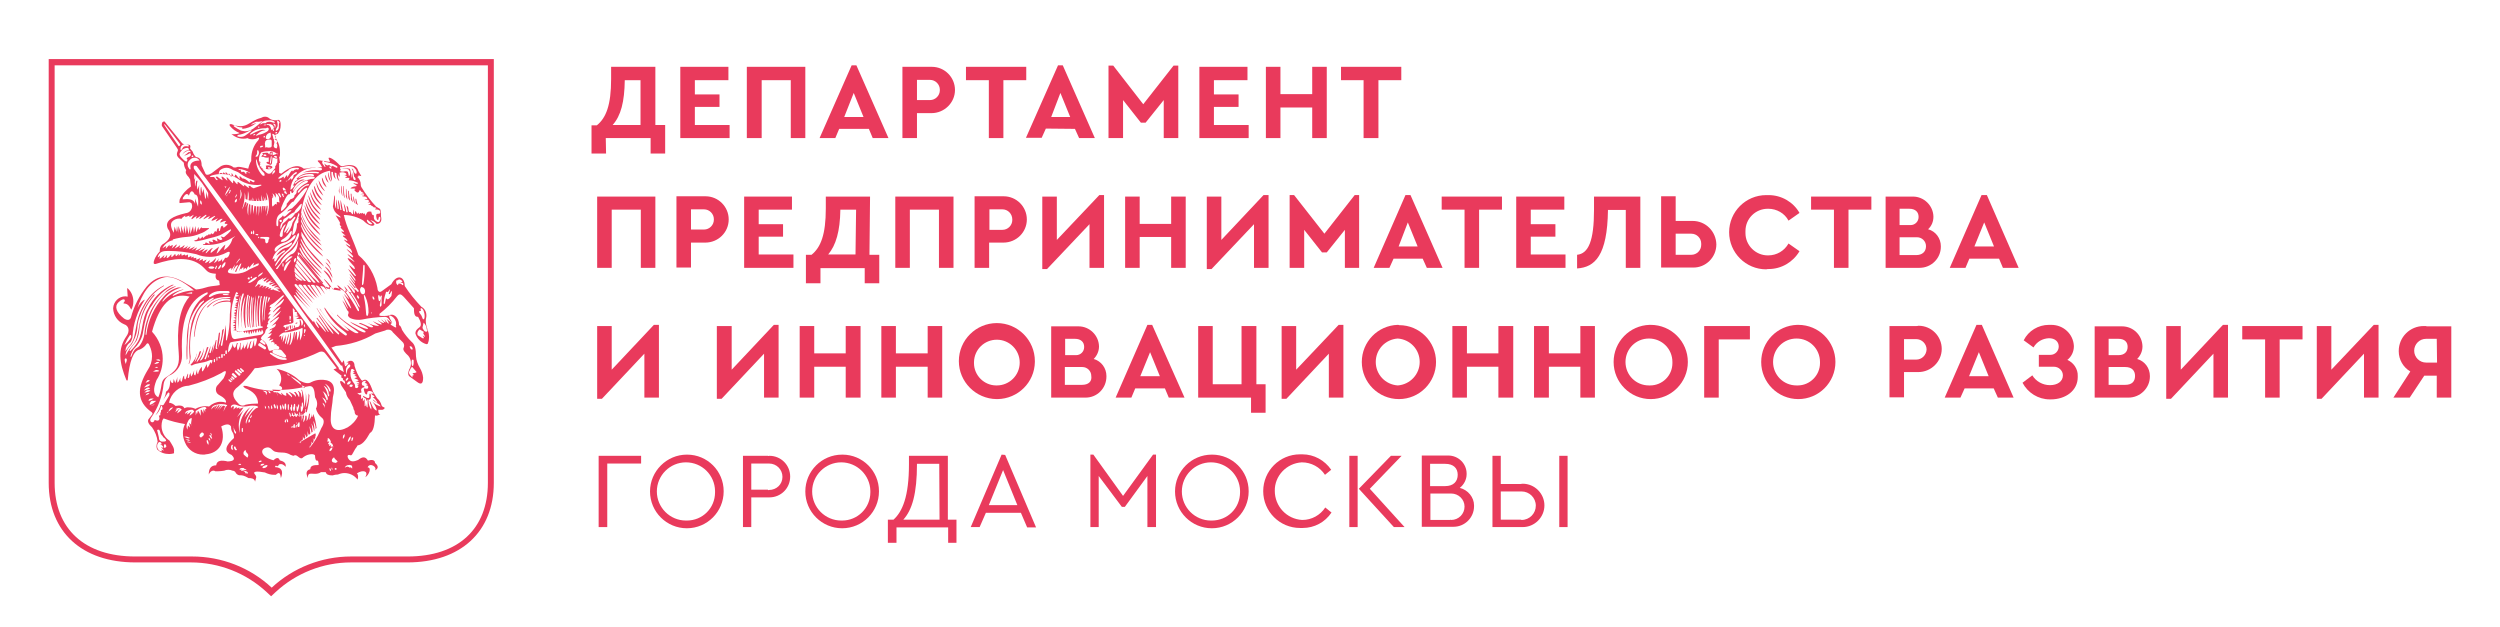 <?xml version="1.0" encoding="UTF-8"?> <svg xmlns="http://www.w3.org/2000/svg" xmlns:xlink="http://www.w3.org/1999/xlink" version="1.1" id="Layer_1" x="0px" y="0px" viewBox="0 0 841.9 211" style="enable-background:new 0 0 841.9 211;" xml:space="preserve"> <style type="text/css"> .st0{fill-rule:evenodd;clip-rule:evenodd;fill:#E93A5C;} </style> <g> <g> <g> <path class="st0" d="M109.1,61.3c-0.3-0.8-0.5-1.4-0.7-1.5c0,0,0,0.1,0,0.1c0,1.3,0.6,2.5,1.6,3.2 C109.7,62.4,109.4,61.8,109.1,61.3z"></path> <path class="st0" d="M109.4,64.4c0-0.3-0.8-1.1-1.2-2c-0.3-0.6-0.6-1.2-0.9-1.7C107.4,62.1,108.2,63.5,109.4,64.4z"></path> <path class="st0" d="M110.1,60.2c-0.2-0.6-0.4-1.2-0.6-1.3c0,0.1,0,0.1,0,0.2c0,1,0.4,1.9,1.2,2.5 C110.5,61.2,110.3,60.7,110.1,60.2z"></path> <path class="st0" d="M107.4,63.5c-0.5-1-0.7-1.8-0.9-2c0.2,1.7,1,3.3,2.4,4.4C108.5,65.1,108,64.3,107.4,63.5z"></path> <path class="st0" d="M109.4,89.7c0,0.3,1,1.2,1.6,2.2c0.3,0.6,0.6,1.2,1,1.7C111.7,92,110.8,90.6,109.4,89.7z"></path> <path class="st0" d="M110.9,59.6c-0.2-0.7-0.2-1.5-0.4-1.6c0,0.2,0,0.5,0,0.7c0,1,0.3,1.9,1,2.6 C111.3,60.7,111.1,60.1,110.9,59.6L110.9,59.6z"></path> <path class="st0" d="M89.5,56.9c0.3,0,0.5,0.1,0.8,0.1c0.3,0,0.6,0,0.8-0.1c0.9-0.5,0.8-0.8,0-1.1c-0.3-0.1-0.5-0.1-0.8-0.1 c-0.3,0-0.5,0-0.8,0.1C89.8,56.5,89.5,56.7,89.5,56.9L89.5,56.9z M91,56.4L91,56.4c0.2,0,0,0.3,0,0.4h-0.6c-0.2,0,0-0.3-0.2-0.4 c0.1-0.1,0.2-0.1,0.4-0.1C90.7,56.4,90.8,56.4,91,56.4L91,56.4z"></path> <path class="st0" d="M111.3,89.1c-0.1-0.9-0.6-1.6-1.4-2c0,0.2,0.5,0.6,0.8,1.1C111.1,88.8,111.2,89,111.3,89.1z"></path> <path class="st0" d="M109.6,88.3c0,0.2,0.8,1,1.3,1.7c0.2,0.5,0.5,0.9,0.7,1.3C111.4,90.1,110.7,89,109.6,88.3z"></path> <path class="st0" d="M41.8,109.2c1.6,0.5,2,2.3,0.8,4c-3,4.3-2.5,8.9,0,14.9h0.4c0.6-6.6,1.9-10,4.1-10.4 c0.7-0.3,1.4-0.8,1.9-1.4c0.6-1,1-0.9,1.4,0.2c0.5,1.1,0.8,2.3,0.8,3.5c0,1.6-0.5,3.2-1.4,4.5c-3.7,6.1-3.9,10.7,1.4,14.4 l0.2,0.5l-1.4,1.8c-0.4,0.7,0,1.6,1.2,2.7c1,1.4,1.7,3.1,1.9,4.9c-0.3,0.5-0.4,1-0.4,1.5c0,0.3,0.1,0.7,0.2,1 c1.1,1.1,2.5,1.6,4.1,1.6c0.5,0,1-0.1,1.4-0.2c0.3,0,0.2-0.3,0.2-0.6c0.2-1.2-0.6-2.2-1.5-3.7c-1.7-1.1-2.7-3-2.7-5 c0-0.6,0.1-1.3,0.3-1.9l0.4-0.6c2.3,0.9,4.8,1.5,7.2,1.9c-0.5,1-0.7,2-0.7,3.1c0,1.1,0.3,2.2,0.7,3.1c1,2.5,3.4,4.1,6.1,4.1 c0.3,0,0.6,0,0.9-0.1c4.6-0.4,6.9-4.2,5.2-9.4c1.7-0.9,2.7-0.9,3.3,0c0,2.3,1,1.6,1,3.9c-2.7,2.4-3.7,4.5-0.8,5.7 c1.5,1.5,0.7,2.1-1.3,2.2c-2.1-0.5-3.7-0.4-3.9,1.3c-1.9,0-2.5,1.3-2.5,3.1c0.6-1.4,1.7-1.5,2.2-1.1c0.3,0,0.6,0,0.9,0 c0.7,0,1.4-0.1,2.1-0.2c0.4-0.2,0.9-0.3,1.4-0.3c0.5,0,1,0.1,1.4,0.3c0.6,0,1,0.4,1.2,0.9c1.4,1.4,1.2-0.2,4.2,1.6 c0.7,0,2,0,2.2,1.2l0.3-1.1c0-0.1,0.1-0.3,0.1-0.4c0-0.3-0.2-0.7-0.4-0.9c-1-1.1,0.6-1.2,3.3-0.7c1,0.5,2.1,0.8,3.2,0.8 c0.2,0,0.3,0,0.5,0c1.2-1.2,1.5-0.5,1.7,1.1c0.9-2.3,0.3-3.6-2-3.7c0.4-1.3,0.6,0.6,1.4-0.9c0.8-0.3,1.5,0,2.2,0.8 c0.2-1.2-0.5-1.8-2-2.2c-0.3-1-1.1-1-2.1,0c-4.3-1.1-4.8-3.8-2.3-4.3c1.3-0.3,1.8,1,2.8,1.4c0.7,0.2,1.5,0.3,2.3,0.3c0,0,0,0,0,0 c0.1,0,0.1,0,0.2,0c1,0,2,0.3,2.8,0.8l0.9,0.3c0.5-0.3,0.9-0.3,1.5,0.2c0.6,0.5,1.2,1,1.8,0.3c1.6-1.3,4-1.3,4-0.5 c0,0.8,0.2,1.7,0.6,1.6c0.5-0.1,0.6,0.6,0.6,1.5c-1.7,0-2.8,0.2-2.8,1.4c-1.5,0.4-1.5,1.5-0.8,3c-0.2-2.8,2.2-0.5,4.4-2h1.6 c0.2,0.8,0.9,1.1,2.3,1.1c0.6-0.2,1.2-0.3,1.8-0.3c0.7-0.3,1.5-0.5,2.2-0.5c1.7,0,3.4,0.8,4.4,2.2c0.1-0.3,0.2-0.6,0.2-0.9 c0-0.4-0.1-0.9-0.4-1.2c2-1.3,4.1-0.8,2.8,1.3c1.2-0.6,2.3-3.3,0.8-3.3c0.6-1.7,3.3-0.3,2.5,1c1.1-0.6,1.3-1.4,0-2.5 c0-1-1-1.2-2.4-0.8c-0.8-1.4-1.8-1.4-3.3-0.2c-1.4,0.6-2.4,0.7-3.1-0.2c-0.7-0.9-0.6-1.8,0.5-1.4c0.5,0.2,0.7-0.5,1.4-1.7 c0.2-0.5,0.7-0.9,1-1.6c1.5-0.2,2.7-1.5,4.2-4.2c1.1-0.5,1.6-2.6,1.7-5.9c0.5,0.2,1,0,1.8-0.4c-0.5,0-0.7-0.2-0.7-1.5l1.4,0 c0.6-0.2,0.8-0.5,0.7-0.7c-0.1-0.3-0.6,0-1-0.8c-0.2-0.9-0.8-1.8-1.5-2.4l-1.4-2.2c-1-3.1-2.1-4.8-3.5-3.7l-0.4-0.2 c-1.1-1.4-1.8-3.1-2.3-4.8c0-2.2-2.2-2.3-3.3-0.2l-0.3-1.7l-0.6,0.9l-3.6-5.2c0.4,0,1.1-0.4,1.5-0.5c4.7-0.4,9.2-1.8,13.3-4.2 l3.3-1c0.3-0.2,0.6-0.3,1-0.3c0.7,0,1.3,0.3,1.6,0.9l3.3,3.3c0.3,0.3,0.5,0.7,0.5,1.2c0,0.3-0.1,0.6-0.2,0.8 c-0.3,0.7,0.5,1.6,1.6,2.6c0.6,0.7,0.9,1.6,0.9,2.5c0,0.8-0.2,1.5-0.6,2.1c-0.5,1.3-0.4,2.1,0.3,2.5l2.2,1.6 c1.5,1.2,2.2,0.8,2.2-1.3c-0.1-1.2-0.5-2.3-1.1-3.3c-0.7-1.2-1.2-2.5-1.3-3.9c0-2.6-0.4-4-1.5-4.9c-1.2-1.2-2.3-2.5-3.2-4 c-0.3-0.9-0.5-1.4-1-1.6c0-2.8-2.1-4.1-3.3-3.3c-0.7,0.2-1.4,0.2-2.1,0.2c-0.4,0-0.8,0-1.2-0.1v-0.6c2.2-1.7,4.2-3.7,5.9-5.9 c0.9-1.1,1.4-0.7,2.3,0.2l3.4,3.8c0,1.8,0.2,3,1.4,2.9c0.9,1.5,1.3,2.9,0.5,3.5c-0.8,0.6-1.4,1.1-1.4,2.1 c0.5,1.7,1.9,3.1,3.7,3.6c0,0,0.1,0,0.1,0c0.2,0,0.4-0.1,0.4-0.3c0.3-0.7,0.4-1.4,0.4-2.1c0-0.7-0.1-1.4-0.4-2.1l-0.6-2.1 c0-0.4-0.1-0.7-0.1-1.1c0-0.4,0-0.7,0.1-1.1c0.1-0.3,0.1-0.6,0.1-0.9c0-1.2-0.6-2.3-1.7-2.9c-2.1-2.2-4-4.5-5.6-7 c0-3.3-2.7-4.1-4.5-0.6l-3.3,2.4c-0.9,0.6-1.4-0.3-1.4-1.2c-0.8-4.3-3.1-8.2-6.4-11c-1.7-5.2-4.1-9.5-4.9-13.5 c2.4,0,4.7,0.7,6.6,1.9c1.4,1.5,3.3,2.3,3.7,1.3c0-0.4-0.9-1-1.4-1.5c0.8,0.2,1.6,0.6,2.1,1.3c1.4,0,1.9-1.1,1.5-2.6 c0-1.2,0-2.1-0.4-2.5l-1.2-0.7c-1.9-2-3.6-4.3-5-6.6c-0.1-0.2-0.2-0.5-0.2-0.7c0,0,0,0,0-0.1c0-1-0.4-2-1.2-2.6l0.4-0.2v-0.3 l1,0.2l-1-1.7c-0.6-2.1-2.5-2.4-5.4-1.6c-0.4,0-0.9-0.3-1.4-0.9c-1.8-1.8-3.8-2.7-3.1-1.4c0,0.2,0.7,0.9,0,0.8l-3.1-0.5 c-0.7,0-0.8,0-0.6,0.4c0.6,0.5,1,1.2,1.4,1.9l-4,0.2c-0.7,0.2-1.5,0.3-2.2,0.3c-2.2-1.8-4.8-0.5-7.6,1.7L94,58.2v-3.3l0.3,0 l-0.3-2.1h0.2c0.1-0.5,0.1-1,0.1-1.5c0-1.9-0.6-3.7-1.7-5.2c-0.2-1,0.7-0.8,1-1.1c0.6-0.8,0.9-1.7,0.9-2.7c0-0.1,0-0.3,0-0.4 c0-1.4-0.6-1.8-1.3-1.4h-0.8c-0.7-0.1-1.4-0.3-1.9-0.8c-0.4-0.3-0.8-0.4-1.3-0.4c-0.5,0-0.9,0.2-1.3,0.4c-4.1,1-4.8,4.2-10,2.1 c-0.6,0-0.7,0-0.5,0.6c0.9,1.1,2,1.9,3.3,2.4c-0.6,0.3-1.3,0.4-1.9,0.4c-0.3,0-0.6,0-0.9-0.1c1.1,1,2.5,1.6,4,1.6 c0.5,0,0.9,0,1.4-0.2c0.5,0.3,1.1,0.4,1.7,0.4c0.6,0,1.1-0.1,1.7-0.4c0.7-0.4,0.7,0,0.3,0.7c-1.6,1.7-2.4,4-2.4,6.3 c0,0.2,0,0.5,0,0.7c-0.5,0.8-0.8,1.7-1,2.6c-1.8-0.4-3.5-0.9-4.1-0.4h-0.8c-0.7-0.6-1.6-0.9-2.5-0.9c-0.7,0-1.4,0.2-2,0.6 l-2.9,2.2c-1.1,0.7-2,0.8-2.2,0l-1.2-2.6c0-1.8-0.6-2.7-1.9-2.8c-0.5-0.5-0.9-1.1-1.1-1.8l-0.9-1.1c0.3-1,0-1.3-0.8-1.3 c-0.1,0-0.1,0-0.2,0c-0.6,0-1.1-0.1-1.6-0.4l-6-7.4c-0.8,0-1,0.6-0.9,1.5l5,7.3c0.2,0.3,0.5,0.7,0.4,1c-0.4,1-0.6,1.6,0.3,2.5 l1.7,1.6c0,0.9,0.3,1.8,0.8,2.5c-0.4,0.8,0,1.5,0.8,2.3c0.2,0.2,0.2,0.5,0.5,0.7l0.3,2.5c-1.6,1.1-3,2.6-3.8,4.4 c0,0.5-0.2,0.9,0,1.2l3.3-0.3c0.3,0.2,0.6,0.2,0.7,0.4c0.1,0.3,0.2,0.6,0.2,0.9c0,1.2-0.9,2.3-2.2,2.4c-4.2,1-7.2,2.4-6,5.2 c1.6,2,0.8,3.8-1.9,5.4c-0.5,0.5-0.8,1.1-0.8,1.9c0,0.1,0,0.3,0,0.4c-0.8,0.8-1.4,1.7-1.8,2.7c-0.4,1.1-0.4,1.6,0.4,1.5 c5.8-1.9,11.5-2.7,15.5,0.6c2,1.7,1.7,2.5,4.8,2.7c-0.3,1.3,0,2.1,1.1,2.3l0.2,1.5c-1.3,0.3-2.7,0.3-3.9,0.6 c-1.3,0.4-2.7,0.8-4.1,0.9c-1-0.7-2.2-1.4-3.3-2c-5.2-3.3-9.6-3.3-13.3,1c-2.5,3.1-4.3,6.6-5.3,10.4c-0.3,0.8-1,1.2-2.3,0.4 c-2.8-2.2-3.3-4.2-1.9-5.5c1.9-1.8,2.7-0.8,1.7,0.2v0.2c1.5,0,2,1,2.6,2.1c0.5-0.9,0.7-1.8,0.7-2.8c0-1.7-0.7-3.3-1.9-4.4h-0.2 l0.2,2.8c-0.3,0-0.5-0.1-0.8-0.1c-2.2,0-4,1.8-4.1,4c0,0,0,0,0,0.1C38.2,106.2,39.6,108.3,41.8,109.2L41.8,109.2z M140.3,125.3 L140.3,125.3c-0.3,0.3-0.9,0.3-1.4,0.4l0.5,0.6l-0.5,0.2v0.6c-0.8-0.7-1.4-1.3-1.1-2l0.6-1.2c0.3-0.4,0.5-0.4,0.7,0L140.3,125.3 L140.3,125.3z M139.3,122.2L139.3,122.2c0,0.6-0.2,1.1-0.3,1.1c-0.2,0-0.4-0.5-0.4-1.1c0-0.6,0-1.1,0.4-1.1 S139.3,121.7,139.3,122.2L139.3,122.2z M138.2,116.6L138.2,116.6c0,0,0.4,0,0.6,0.4c0.2,0.4,0.3,0.7,0,0.7c-0.3,0-0.4,0-0.6-0.4 c-0.2-0.4-0.3-0.6-0.2-0.7H138.2L138.2,116.6z M143.1,113.4L143.1,113.4c-0.3,0-0.5-0.3-0.8-0.4l0.4,0.6c0.2,0.3-0.2,0.5-0.6,0.2 l-1.4-0.9c-0.3-0.5-0.2-1.1,0.4-1.8c0.2-0.2,0.3-0.2,0.5,0l1,0.6c0.2,0,0.2,0.2,0,0.3c-0.2,0.1,0,0.5,0.3,0.9 c0.3,0.5,0.3,0.4,0.1,0.4H143.1L143.1,113.4z M143.9,111L143.9,111c0,0.4,0,0.6-0.2,0.7c0,0-0.1,0-0.1,0c-0.3,0-0.6-0.1-0.8-0.4 c-0.4-0.5-0.5-0.7-0.5-1.1l0.3-1.3c0-0.3,0-0.3,0.3,0c0.5,0.6,0.8,1.3,0.8,2.1H143.9L143.9,111z M142.6,104.5L142.6,104.5 c0.2,0.6,0.4,1.2,0.4,1.9c0,0.3,0,0.6-0.1,0.8c0,0.4-0.5,0.5-0.6,0c-0.2-0.5-0.4-1.1-0.8-1.5c-0.6-0.7-0.4-1.1,0.3-1 C141.3,103.6,142,103.4,142.6,104.5L142.6,104.5z M133.8,94.5L133.8,94.5c0.2-0.2,0.4-0.4,0.7-0.4c0.2,0,0.4,0.1,0.5,0.2 c0.4,0.2,0.5,0.4,0.5,0.6l-0.7,0.2l0.8,0.2c0.5,0.4,0,1.1-0.3,0.5c-0.2-0.2-0.4-0.3-0.7-0.3c-0.2,0-0.3,0-0.5,0.1 c0,0.5,0,0.6-0.4,0.2c-0.2-0.2-0.3-0.5-0.3-0.8c0-0.3,0.1-0.6,0.4-0.8L133.8,94.5L133.8,94.5z M42.4,122.6L42.4,122.6 c-0.2-0.4-0.4-0.9-0.4-1.4c0-0.7,0.6-0.6,0.7-0.2C42.8,121.5,42.4,122,42.4,122.6L42.4,122.6z M49.6,128.1L49.6,128.1 c0.1-0.1,0.3-0.1,0.4-0.1c0.2,0,0.3,0,0.4,0.1c0,0.3-0.7,0.6-1.4,0.8L49.6,128.1L49.6,128.1z M49.3,129.7L49.3,129.7 c0.2-0.2,0.5-0.3,0.8-0.3c0.2,0,0.3,0,0.4,0.1c0,0.4-0.9,0.8-2,1L49.3,129.7L49.3,129.7z M49.3,130.7L49.3,130.7 c0.2-0.1,0.4-0.2,0.6-0.2c0.2,0,0.4,0.1,0.6,0.2c0,0.3-1.1,0.6-2.1,0.8L49.3,130.7L49.3,130.7z M49.4,131.5L49.4,131.5 c0.2-0.1,0.4-0.1,0.6-0.1c0.2,0,0.4,0,0.6,0.1c0,0.3-1,0.6-2,0.7L49.4,131.5L49.4,131.5z M49,133.1L49,133.1l0.5-0.6 c0.1-0.1,0.3-0.1,0.4-0.1c0.2,0,0.3,0,0.4,0.1c0.1,0.1-0.6,0.4-1.2,0.6H49L49,133.1z M50.8,134.2L50.8,134.2h1 c-0.7,0.5-1.5,0.9-1.8,0.7c0.1-0.4,0.5-0.7,1-0.7H50.8L50.8,134.2z M63.9,99.8L63.9,99.8c-2.5,2.8-4.3,7.7-3.9,16.3 c0.2,4,0.9,6.6-1.4,8.9c-2.3,2.3-3.8,1.9-4.2,4.5c-0.2,1.4-0.5,2.9-1.1,4.3c-1.7-0.9-1.8-2.8-0.6-5.8c1.4-2.1,2.1-4.6,2.1-7.2 c0-3.4-1.3-6.6-3.6-9.1c2.4-8.8,6.3-13.5,12.7-11.8H63.9L63.9,99.8z M62.5,98.8L62.5,98.8l2.2-0.4v0.5L62.5,98.8L62.5,98.8z M51.9,122.6L51.9,122.6l0.7-0.6c0.1-0.1,0.3-0.1,0.5-0.1c0.2,0,0.4,0,0.5,0.1C53.5,122.3,52.9,122.5,51.9,122.6L51.9,122.6z M53.2,123.7L53.2,123.7c0,0.2-0.6,0.2-1.1,0.2l0.5-0.3c0.1,0,0.2-0.1,0.3-0.1C52.9,123.6,53,123.7,53.2,123.7L53.2,123.7z M52.5,121.2L52.5,121.2l0.7-0.2c0,0,0,0,0,0c0.3,0,0.6,0.1,0.8,0.4C53.8,121.6,53.2,121.5,52.5,121.2L52.5,121.2z M52.5,124.6 L52.5,124.6c0.1,0,0.2,0,0.3,0c0.3,0,0.6,0.1,0.8,0.3c-0.2,0.3-1.1,0.3-2.1,0.2L52.5,124.6L52.5,124.6z M51.4,135L51.4,135h1.2 c-0.9,0.8-1.8,1.4-2.2,1.3c0-0.6,0.3-1.1,0.8-1.4L51.4,135L51.4,135z M51,136.6L51,136.6l0.5-0.3c0.1,0,0.2,0,0.3,0 c0.1,0,0.2,0,0.3,0c0.1,0-0.7,0.3-1.3,0.2L51,136.6L51,136.6z M54.5,152L54.5,152C54.5,152,54.5,152,54.5,152 c-0.5,0-0.9-0.2-1.1-0.5c-0.3-0.3-0.5-0.8-0.5-1.3c0-0.3,0.1-0.7,0.3-1c0.5-0.6,1-0.4,1.3,0.4h-0.6c0.7,0.3,1.1,0.7,1.1,1.2 l-0.8-0.2c0.6,0.5,0.9,0.9,0.9,1.2l-0.7-0.5L54.5,152L54.5,152z M55.6,150.9L55.6,150.9c-0.2,0-0.4-0.2-0.4-0.6 c0-0.3,0-0.7,0.3-0.7c0.3,0,0.4,0.2,0.5,0.6c0.1,0.3-0.2,0.5-0.5,0.6L55.6,150.9L55.6,150.9z M55.1,147.3L55.1,147.3 c1.3,1.1,1.1,1.5-0.7,1.4c-0.5-0.1-0.9-0.6-0.9-1.2c0-0.1,0-0.1,0-0.2l-0.6-2.5c0.7-0.3,0.9,0,1.1,0.9c0.2,0.9,0.9,1,0.9,1.5 L55.1,147.3L55.1,147.3z M56.5,139L56.5,139l0.6-1.2c0.3-0.4,0.7-0.6,1.2-0.6c-0.2,0.3-1,1.1-2.1,1.7L56.5,139L56.5,139z M61.2,137.8L61.2,137.8c0,0.3-0.8,1-1.6,1.4l0.5-1l0.4-0.4h-0.3c-0.3,0.4-0.8,0.7-1.2,1l0.4-0.8c0-0.1,0.1-0.2,0.2-0.2h-0.6 l1-0.4c0.1,0,0.1,0,0.1,0c0.4,0,0.8,0.2,1.1,0.5L61.2,137.8L61.2,137.8z M62.2,147.1L62.2,147.1c0,0,0.4-0.2,0.9,0 c0.5,0.2,0.8,0.3,0.8,0.4c0,0.1-0.5,0.2-0.9,0c-0.4-0.2-1-0.3-1-0.5L62.2,147.1L62.2,147.1z M62.5,148L62.5,148c0,0,0.3,0,0.7,0 c0.4,0,0.7,0.2,0.7,0.3c0,0.1-0.3,0.2-0.7,0c-0.4-0.2-0.9-0.3-0.9-0.4L62.5,148L62.5,148z M63.5,149L63.5,149 c-0.3,0-0.6-0.2-0.5-0.2c0.1,0,0.3-0.2,0.6,0c0.3,0.2,0.6,0,0.6,0.3c-0.1,0-0.1,0-0.2,0c-0.2,0-0.4-0.1-0.6-0.2L63.5,149 L63.5,149z M64.6,143.2L64.6,143.2l-0.9-0.8L64,144l-0.7-0.7l-0.2,1.4c-0.2-0.4-0.3-0.8-0.3-1.2c0-0.4,0.1-0.8,0.3-1.2 c0.5-1.2,1-1.5,1.4-1.5c0.3,0-0.3,1.3-0.1,2.4L64.6,143.2L64.6,143.2z M65.4,138.5L65.4,138.5c0,0.3-0.8,1-1.6,1.5l0.4-1 c0.1-0.1,0.2-0.2,0.4-0.3h-0.4c-0.4,0.4-0.8,0.7-1.3,0.9l0.4-0.9h0.2h-0.3c-0.3,0.3-0.5,0.5-0.9,0.7l0.2-0.6 c0.4-0.5,0.7-0.5,1.3-0.7c0.6-0.2,1.5-0.2,1.3,0.2L65.4,138.5L65.4,138.5z M62.1,137.5L62.1,137.5c-0.4-0.9-1.3-1.1-3-0.8 c-0.6-0.6-1.3-1-2.2-1.1c0.7-3.2,3.4-5.6,6.6-5.7c3.9-1,7.6-2.4,11.1-4.3c1.7-1.2,1.9-0.7,0.7,1.8l-1.9,2.2 c-0.5,0.4-0.7,1-0.7,1.6c0,0.7,0.3,1.3,0.9,1.7c1.9,1,2.7,1.9,2.5,2.7c-0.6-0.2-1.2-0.3-1.8-0.3c-1.4,0-2.8,0.6-3.9,1.6 c-0.4-0.1-0.9-0.1-1.3-0.1c-1.1,0-2.3,0.3-3.3,0.9c-0.6-0.3-1.3-0.5-2.1-0.5C63.1,137.1,62.6,137.2,62.1,137.5L62.1,137.5 L62.1,137.5z M72,121.8L72,121.8v-0.7c0-0.3,0.4-0.3,0.4,0v0.7C72.4,122,71.9,122.1,72,121.8L72,121.8L72,121.8z M72.9,121.3 L72.9,121.3v-0.8c0-0.3,0.3-0.4,0.3,0v0.8C73.2,121.4,72.9,121.6,72.9,121.3L72.9,121.3L72.9,121.3z M73.6,120.5L73.6,120.5 c0-0.2,0-0.4,0.3-0.4c0.2,0,0.3,0.2,0.3,0.3c0,0,0,0,0,0c0,0,0,0,0,0c0,0.2-0.1,0.3-0.3,0.3l0,0c-0.3-0.1-0.4-0.2-0.4-0.4 L73.6,120.5L73.6,120.5z M74.5,119.5L74.5,119.5c0-0.3,0.5-0.5,0.5,0v0.8c0,0.2-0.5,0.4-0.5,0L74.5,119.5L74.5,119.5z M75.3,119.5L75.3,119.5c0-0.2,0-0.3,0.2-0.3c0.2,0,0.3,0.1,0.3,0.3c0,0.2-0.1,0.3-0.3,0.3c-0.2,0-0.3-0.2-0.3-0.5L75.3,119.5 L75.3,119.5z M75.9,119.2L75.9,119.2v-1c0-0.2,0.5-0.4,0.5,0v1c-0.2-0.1-0.6,0-0.6-0.2L75.9,119.2L75.9,119.2z M71.2,146.2 L71.2,146.2c0.2,0.2,0.2,0.5,0.2,0.5c-0.1,0.1-0.2,0-0.4-0.4c-0.2-0.4-0.2-0.4,0-0.5c0.1,0,0.1,0.1,0.1,0.1L71.2,146.2 L71.2,146.2z M67.8,147.4L67.8,147.4c-0.9-0.3-0.8-1.1,0.2-1.8c0.9,0.2,0.9,1.1-0.2,1.6L67.8,147.4L67.8,147.4z M69.5,137.6 L69.5,137.6c-0.1,0.1-0.2,0.2-0.4,0.2c0,0.3,0,0.6,0,1l-0.4-0.9h-0.2c0,0.2,0,0.5,0,0.7c0,0.2,0,0.5,0,0.7l-0.6-1.3 c0,0-0.1,0-0.2,0c0,0-0.1,0-0.1,0c0,0.3,0,0.7,0,1c0,0.3,0,0.7,0,1l-0.8-1.7c0,0.3-0.2,0.7-0.3,1.1v-1.1c-0.2,0.5-0.4,1-0.6,1.6 v-1.2v-0.3v0l1.4-0.9C68.3,137,69.5,136.8,69.5,137.6L69.5,137.6z M70.2,149.9L70.2,149.9c0,0-0.3-0.4-0.5-0.8 c-0.1-0.4-0.2-0.8,0-0.9c0.2-0.1,0.4,0.3,0.5,0.7c0.1,0.5,0,0.9-0.2,0.9H70.2L70.2,149.9z M70.8,148.5L70.8,148.5 c0,0-0.2-0.2-0.4-0.4c-0.2-0.2-0.2-0.6,0-0.6c0.2,0.1,0.3,0.3,0.4,0.5c-0.1,0.3,0,0.6-0.2,0.6H70.8L70.8,148.5z M70.8,147.2 L70.8,147.2c-0.2-0.3-0.4-0.6-0.2-0.7c0.1-0.1,0.3,0,0.6,0.5c0.2,0.5,0.3,0.6,0.2,0.7C71.3,147.8,71,147.6,70.8,147.2L70.8,147.2 L70.8,147.2z M76.4,136.8L76.4,136.8h-0.3l-0.3,0.7l-0.6,1.1l0.4-1.2l0.2-0.6l-0.7-0.2l-0.5,0.5l-0.9,1l0.7-1.1l0.3-0.4h-0.3 l-0.5,0.5l-0.9,1l0.7-1.1l0.3-0.5h-0.5l-0.3,0.5l-0.8,1l0.6-1.2l0.2-0.3l-0.6,0.2l-0.4,1l0.2-0.9c-0.5,0.2-0.9,0.6-1.2,1.1 c0-1,0.8-1.5,2.2-1.7C74.7,135.9,77,136.2,76.4,136.8L76.4,136.8L76.4,136.8z M79.2,89L79.2,89l-0.8,2.3c0.7-1.3,1.2-2.1,1.8-2 l-1,2c0,0.2,0,0.3,0.3,0.3c0.7-1.8,1.3-2.9,1.8-2.9l-0.9,2.8c0.4-0.9,0.7-1.2,0.9-1L81,91.2c0.4-0.9,0.8-1.3,1-1.1v0.8 c0.2-0.3,0.4-0.6,0.7-0.7l0.3,0.6c0.1-0.5,0.4-0.9,0.8-1.2l0.2,0.6c0.4-0.7,0.9-1.3,1.6-1.8l-0.4,1.1l1.4-0.7 c0.7-0.2,0.8,0,0.3,0.6L84,90.7c-1.4,1-3.1,1.5-4.8,1.5c-0.6,0-1.2-0.1-1.9-0.2c-0.6-0.2-0.7-0.5-0.4-1c0.2-0.4,0.6-0.6,1-0.8V91 L79.2,89L79.2,89z M79.5,88.8L79.5,88.8c0,0,0.2-0.5,0.5-0.9c0.3-0.5,0.7-0.9,0.8-0.8c0.1,0.1-0.2,0.5-0.6,0.9 C80,88.3,79.8,88.6,79.5,88.8L79.5,88.8L79.5,88.8z M89.1,94.8L89.1,94.8c0.5-0.4,1-0.7,1.6-1c-0.4,0.4-0.8,0.8-1.2,1.2l0.4,0.2 c0.5-0.4,1.1-0.7,1.7-0.8l-0.8,0.7c0.4-0.1,0.9-0.2,1.4-0.2c0,0,0,0,0.1,0c-0.7,0.3-1.2,0.4-1.8,0.7l0.5,0.3 c0.5-0.3,1.1-0.5,1.7-0.5l-1.3,0.8l0.4,0.2c0.4-0.2,0.9-0.3,1.4-0.3c0.1,0,0.2,0,0.3,0c-0.4,0.2-0.8,0.3-1.2,0.6l0.2,0.2 c0.5-0.2,1-0.3,1.6-0.3c-0.5,0.2-0.8,0.4-1.2,0.6H93c0.2-0.1,0.4-0.1,0.7-0.1c0.2,0,0.4,0,0.6,0.1c-0.3,0.1-0.7,0.2-1,0.3 l1.2,0.8h-0.2l-1.8-0.6c0,0-0.2,0-0.2,0c-0.1,0,0,0,0-0.2h-0.4L91,97.7c0.1-0.2,0.3-0.4,0.4-0.5L91,97l-0.8,0.4 c0.1-0.2,0.3-0.4,0.4-0.6l-0.4-0.2c-0.3,0.2-0.6,0.4-1,0.6c0.2-0.3,0.3-0.5,0.6-0.7l-0.6-0.2l-0.9,0.7c0.1-0.3,0.3-0.5,0.5-0.7 l-0.6-0.2l-1,0.8c0.2-0.3,0.4-0.7,0.6-1L87,95.7c-0.3,0.4-0.7,0.7-1.1,1c0.1-0.4,0.3-0.8,0.6-1.1c0.1-0.7,0.6-1.3,1.3-1.5 c0.3-0.2,0.6-0.4,0.9-0.6c-0.1,0.3-0.3,0.5-0.4,0.8c0.4-0.4,0.9-0.7,1.5-0.9c-0.3,0.4-0.7,0.8-1.1,1.2L89.1,94.8L89.1,94.8z M97.7,108L97.7,108c0.2,0,0.3,0.1,0.3,0.3c0,0,0,0,0,0c0,0.1-0.1,0.3-0.3,0.3c0,0,0,0,0,0c0,0-0.2,0-0.2-0.3 C97.5,108.1,97.5,108.1,97.7,108L97.7,108L97.7,108z M97.5,107.4L97.5,107.4v-0.8c0-0.6,0.5,0,0.5,0.2l-0.2,0.9 C97.6,107.9,97.6,107.8,97.5,107.4L97.5,107.4L97.5,107.4z M98.3,108.9L98.3,108.9c0.5-0.2,0.6-0.4,0.5-0.8l-0.2-3.8 c-0.2-0.7,0.3-0.5,0.5,0c0.2,0.5,0.5,0.3,0,0.7c1,0,1.2,0.4,0.7,0.8H99h1c0.4,0.2,0.3,0.5,0,0.6h-1l1.2,0.2c0.6,0,0.6,0.2,0,0.5 l-0.5,0.3h0.9c0.4,0,0.5,0,0.3,0.6c0.3,1.4,0,2.2-1.1,2.2l-3.7,1.4c-0.2-0.2-0.3-0.2-0.2-0.2c0-0.1,0.1-0.2,0.2-0.2 c0.1,0,0.2,0,0.2,0c0.1,0,0.2,0,0.3,0c0.1,0,0.2,0,0.3,0l0-1.2h-0.5v0.2c0,0.2,0,0.4-0.2,0.4c-0.2,0-0.2-0.2-0.2-0.4h-0.2 c-0.5-0.2-0.5-0.4,0-0.7L98.3,108.9L98.3,108.9z M102.4,111.2L102.4,111.2c0-0.6,0.7-0.5,0.5,0.2l-0.3,0.8l-0.2,0L102.4,111.2 L102.4,111.2z M102.4,109.2L102.4,109.2c0.2,0,0.3,0.2,0.3,0.5c0.1,0.3,0,0.6,0,0.6s-0.2-0.2-0.3-0.5c0-0.1-0.1-0.2-0.1-0.3 C102.4,109.5,102.4,109.4,102.4,109.2L102.4,109.2L102.4,109.2z M102.4,112.7L102.4,112.7l0.3,0.2c0,0,0,0.2-0.2,0.2 c-0.1,0-0.2-0.1-0.2-0.2C102.3,113,102.4,112.8,102.4,112.7L102.4,112.7L102.4,112.7z M102.2,114L102.2,114c0,0.2,0,0.4,0,0.4 S102.2,114.2,102.2,114c0-0.2,0-0.4,0-0.4S102.3,113.8,102.2,114L102.2,114L102.2,114z M102,108.9L102,108.9c0,0.6-0.5,1-0.5,0.6 c0,0,0-0.1,0-0.1c0-0.6-0.1-1.2-0.4-1.7c-0.2-0.3,0-0.4,0.4-0.2c0.4,0.3,0.6,0.8,0.6,1.3c0,0,0,0.1,0,0.1L102,108.9L102,108.9z M101.2,110.7L101.2,110.7c0.6-0.4,0.8-0.3,0.7,0.3c0,0.1,0,0.1,0,0.2c0,1.2-0.3,2.4-0.9,3.5v-3.1h-0.2c0,1.1-0.3,2.2-0.8,3.1 v-2.9l-0.3,0l-0.6,2.8l0.2-2.5c0-0.3,0-0.4-0.3-0.2c-0.4,2.8-0.9,4-1.5,4.4c0.3-1,0.5-2.1,0.5-3.2c0-0.3,0-0.7,0-1h-0.2 c-0.1,1.4-0.4,2.7-0.9,4c-0.6-0.9,0.5-2.4,0.3-3.8v0l-1,3.5c-0.4,0-0.2-0.5,0-1.4v-2v0.3c-0.2,0.9-0.5,1.8-1,2.6l0.2-2.6 l-0.7,1.9v-1.5l-0.8,0.3c0.3-0.7,0.9-1.1,1.6-1.4C97.4,111.9,99.4,111.4,101.2,110.7L101.2,110.7L101.2,110.7z M96.1,120.6 L96.1,120.6c0.8,0.2,0.5,0.6,0,0.6c-0.1,0-0.2,0-0.4,0c-0.8,0-1.6-0.2-2.3-0.5c-0.8-0.4-1.6-0.9-2.4-1.5c-0.3-0.2,0-0.6,0.4-0.4 C93,119.6,94.5,120.3,96.1,120.6L96.1,120.6L96.1,120.6z M92,117.9L92,117.9l2.1-0.2c0.5,0,0.8,0.3,1.1,0.7l1,1.2 c0.4,0.5,0,0.9-0.4,0.8c-1.3-0.4-2.7-0.9-3.9-1.5C91.7,118.5,91.7,118.2,92,117.9L92,117.9L92,117.9z M95.6,99.7L95.6,99.7 l-3.3,3.7c0.4-0.4,0.8-0.6,1.1-0.9c1.5-1.3,2.5-2.3,2.2-1.5c-0.5,1-1.2,1.8-2.2,2.4l-1.4,1.5v0.3c1.6-1.6,2.4-2,2.5-1.6l-2.8,3.3 l3-2.3c-0.9,1.5-2.2,2.8-3.7,3.8v0.3c1.7-1.4,2.9-2.2,3-1.8c-0.7,1.1-1.6,2-2.6,2.9l1.5-0.8c0,0.6-0.2,1.1-0.9,1.4 c-0.7,0.3-1.3,0.6-1.3,0.9l1-0.4c0,0.3-0.5,0.9-1.4,1.6l1.2-0.3c0,0.3-0.4,0.9-1.5,1.7l1.1-0.2c0,0.3-0.2,0.6-0.6,1l1.5-0.5 c0,0.4-0.3,0.7-0.7,0.8v0.3c0.9-0.5,1,0,0.6,0c0.2,0,0.9,0,0.4,0.7c0.6-0.3,1,0,0.9,0.4c1.2,0.2,1.1,1.4,0,1.3 c-0.6,0-1.2,0.1-1.7,0.3c-0.7,0.3-1,0.2-1.2-0.6c-0.2-1.1-0.7-2-1.6-2.7c-2-0.9,0.4-1.9,0.6-2.8c0-0.7,0.5-1.3,1.1-1.6 c-0.7,0-0.7-0.5,0-1.5c-0.3,0-0.5-0.2,0.6-1.6c-0.9,0.3-1,0,0.2-1.5c-1.1,0.6-1.1,0.2,0-1.2c-0.5,0-0.5-0.6,0.2-1.1 c-0.9,0-0.7-0.3-0.3-0.7c1.9-0.9,4.1-3.5,4.4-3.3L95.6,99.7L95.6,99.7z M87.7,115.6L87.7,115.6l1.7,1.2c0.5,0.4,0,1.1-0.4,0.8 l-1.8-1.1C86.6,116.3,87.2,115.3,87.7,115.6L87.7,115.6L87.7,115.6z M88.3,114.5L88.3,114.5l0.9,0.9c0.5,0.5,0,0.9-0.3,0.6 l-1.1-0.7C87.2,115.1,87.9,114.3,88.3,114.5L88.3,114.5L88.3,114.5z M81.9,98.7L81.9,98.7l0.2,0.4c-0.7,2.2-1,4.5-1,6.8 c0,1.6,0.2,3.3,0.5,4.9c-0.2-1.2-0.3-2.5-0.3-3.8c0-2.5,0.4-5,1.3-7.3v0.6c-0.4,1.7-0.6,3.4-0.6,5.1c0,1.7,0.2,3.4,0.6,5.1 l0.2-0.2c-0.2-1.4-0.2-2.7-0.2-4.1c0-2.3,0.2-4.7,0.7-6.9h0.4c-0.4,2-0.6,4-0.6,6.1c0,1.6,0.1,3.2,0.4,4.8l0.2-0.2 c-0.2-1.5-0.3-3-0.3-4.6c0-1.9,0.2-3.8,0.5-5.7h0.3c-0.3,1.7-0.5,3.5-0.5,5.3c0,1.8,0.2,3.5,0.5,5.3h0.2 c-0.2-1.4-0.3-2.9-0.3-4.3c0-2.1,0.2-4.1,0.6-6.2l0.2,0.2c-0.2,1.7-0.3,3.4-0.3,5.1c0,1.7,0.1,3.4,0.3,5.1h0.2 c-0.2-1.6-0.2-3.2-0.2-4.9c0-1.6,0.1-3.3,0.2-4.9l0.3-0.3c-0.2,1.7-0.3,3.3-0.3,5c0,1.7,0.1,3.3,0.3,5h0.2 c-0.1-1.1-0.1-2.1-0.1-3.2c0-2.5,0.2-5,0.7-7.5v0.3c-0.1,1.7-0.2,3.5-0.2,5.2c0,1.7,0.1,3.5,0.2,5.2h0.2c-0.1-1-0.1-2-0.1-3 c0-2.5,0.2-5,0.7-7.5c0.5-0.2,0.5,0.4,0,1c-0.2,1.5-0.3,3-0.3,4.6c0,1.5,0.1,3.1,0.3,4.6h0.3c-0.1-1.1-0.1-2.2-0.1-3.3 c0-2.2,0.2-4.5,0.6-6.7c0.3-0.3,0.6,0,0.2,0.7c-0.3,2-0.4,4-0.4,6c0,1.1,0.1,2.3,0.2,3.4h0.4c0.5,0.2,0.5,0.3,0,0.5 c-2.6,0.6-5.3,1-8,1.3c-0.5,0-0.7-0.2-0.7-1c0-0.4,0-0.9,0-1.3c0-3.3,0.5-6.6,1.4-9.8H81c-0.5,2.4-0.8,4.8-0.8,7.3 c0,1.4,0.1,2.8,0.3,4.1C80.2,105.5,80.8,99.7,81.9,98.7L81.9,98.7L81.9,98.7z M84.9,94L84.9,94c0.7-0.5,1.5-0.9,1.6-0.7 c0.1,0.2-0.4,0.8-1.2,1.3c-0.8,0.6-1.5,0.8-1.7,0.6C83.5,95.1,84.1,94.6,84.9,94L84.9,94L84.9,94z M84.4,93.4L84.4,93.4 L84.4,93.4c0-0.1,0.1-0.2,0.2-0.3c0,0,0,0,0,0c0.1,0,0.3,0.1,0.3,0.3l0,0l0,0c0,0.2-0.1,0.3-0.3,0.3 C84.5,93.7,84.4,93.6,84.4,93.4L84.4,93.4L84.4,93.4z M83.8,94.1L83.8,94.1C83.8,94.1,83.7,94.1,83.8,94.1 c-0.2,0-0.4-0.1-0.4-0.3v0c0,0,0,0,0,0c0-0.2,0.2-0.4,0.4-0.4l0,0c0.2,0,0.3,0.2,0.3,0.4c0,0,0,0,0,0c0,0,0,0,0,0.1 C84.1,94,83.9,94.2,83.8,94.1L83.8,94.1L83.8,94.1z M88.3,108.7L88.3,108.7c-0.1-0.8-0.1-1.6-0.1-2.5c0-2.1,0.2-4.2,0.7-6.3 c0.2-0.2,0.4-0.2,0.4,0C88.7,102.8,88.4,105.8,88.3,108.7L88.3,108.7L88.3,108.7z M89.5,100.1L89.5,100.1c0.2-0.4,0.7-0.3,0.5,0 c-0.6,2.6-0.9,5.3-1,7.9l-0.2-0.5C89.1,104.7,89.1,103,89.5,100.1L89.5,100.1z M90.1,101.9L90.1,101.9l0.3-1.7 c0.4-0.2,0.6,0,0.5,0.3l-0.7,1.4L90.1,101.9L90.1,101.9z M87.8,92.7L87.8,92.7c-0.5,0.3-0.9,0.6-1,0.5c0-0.1,0.2-0.5,0.7-0.9 c0.5-0.3,0.9-0.6,1-0.6C88.6,91.8,88.3,92.3,87.8,92.7L87.8,92.7L87.8,92.7z M79.5,98.4L79.5,98.4C79.5,98.4,79.5,98.4,79.5,98.4 c0.4,0,0.6,0.2,0.7,0.5l-0.7,0.4l0.9,0.2v0.2l-1.2,0.3l0.5,0.4l-0.4,0.3h0.8v0.3l-0.8,0.3c0.6,0,0.9,0.2,0.7,0.4l-0.7,0.5 l0.6,0.2l-0.8,0.3l0.7,0.5l-0.9,0.3c0.4,0.1,0.7,0.3,0.9,0.6l-0.9,0.4c0.5,0.2,0.6,0.4,0.6,0.6l-0.8,0.3l0.7,0.5l-0.7,0.2 c0.6,0.2,0.6,0.5,0.7,0.7l-0.8,0.2c0.6,0.2,0.9,0.4,0.8,0.6l-1,0.4h0.9v0.2l-0.9,0.3c0.7,0.3,0.9,0.5,0.9,0.7l-0.9,0.5l0.9,0.2 l-0.8,0.6c0.5,0,0.8,0,0.8,0.3l-0.8,0.4c0.6,0,1.3,0.2,1.9,0.4l0.2,0.3l0.2-0.3c0.2-0.1,0.4-0.1,0.6-0.1c0.2,0,0.4,0,0.6,0.1 l0.4,0.6l0.3-0.7l0.4,0.8l0.4-0.9l0.4,1.3l0.4-1.3l0.4,1.1l0.4-1.2l0.3,1l0.3-1.1l0.5,1.1l0.4-1.4l0.5,1.1l0.3-0.9l0.5,0.8l0.3-1 l0.4,0.7c0.3,0.6-0.4,1.1-1,1.2l-8.5,1.4c-0.5,0-1-0.3-1.2-1.5c-0.2-1-0.2-2.1-0.2-3.1c0-1,0.1-2.1,0.2-3.1 C77.8,103.9,78.4,101.1,79.5,98.4L79.5,98.4L79.5,98.4z M77.3,115.8L77.3,115.8c0-0.4,0.5-0.6,1.2-0.7l7.6-1.2 c0.4,0,0.5,0.2,0.4,0.7c-0.1,0.7-0.3,1.4-0.6,2c-0.3,0.2-0.4-0.7-0.3-2.2c-0.6,1.4-0.3,2.8-1.3,3c-0.4-0.6,0.2-1.8,0.4-2.7 c-0.9,0.8-0.6,1.8-1.3,2.8c-0.3,0-0.2-0.9,0-2.5c-0.2,0.9-0.6,1.7-1.2,2.5c-0.1-0.3-0.1-0.7-0.1-1.1c0-0.4,0-0.7,0.1-1.1 c-0.1,1-0.5,1.9-1.1,2.7c-0.1-0.4-0.1-0.8-0.1-1.2c0-0.4,0-0.8,0.1-1.2l-0.2-0.2c0,0.9-0.3,1.9-0.8,2.7c-0.2-0.4-0.3-0.9-0.3-1.3 c0-0.4,0.1-0.9,0.3-1.3h-0.3c-0.2,0.7-0.4,1.4-0.7,1.6c-0.3,0.2-0.7-0.6-0.7-1.4c-0.2,1.1-0.7,2.2-1.6,3c0-0.2,0-0.4,0-0.6 C76.9,117.2,77,116.5,77.3,115.8L77.3,115.8L77.3,115.8z M77.9,127.1L77.9,127.1c-0.2-0.2,0.2-0.5,0.4-0.3l0.7,0.7 c0.2,0-0.3,0.5-0.4,0.3L77.9,127.1L77.9,127.1z M78.1,128.2L78.1,128.2l-0.6-0.6c0,0,0.2-0.4,0.3-0.3l0.6,0.6 C78.4,127.9,78.2,128.3,78.1,128.2L78.1,128.2L78.1,128.2z M78.1,126.2L78.1,126.2c-0.2-0.3,0.3-0.7,0.6-0.5l1,1 c0.3,0.3-0.4,0.7-0.6,0.5L78.1,126.2L78.1,126.2z M79.2,125.3L79.2,125.3c-0.3-0.3,0-0.8,0.4-0.5l1.3,1.1 c0.3,0.3-0.2,0.8-0.5,0.6L79.2,125.3L79.2,125.3z M80,124.8L80,124.8c-0.3-0.3,0-0.7,0.3-0.5l1.1,0.9c0.3,0.3-0.2,0.7-0.4,0.5 L80,124.8L80,124.8z M80.9,124.4L80.9,124.4c-0.2-0.2,0-0.6,0.3-0.4l0.9,0.8c0.2,0.2-0.2,0.6-0.4,0.5L80.9,124.4L80.9,124.4z M77,128.1L77,128.1c-0.2-0.2,0-0.5,0.3-0.3l0.7,0.6c0.2,0-0.2,0.4-0.4,0.3L77,128.1L77,128.1z M78,151.3L78,151.3 c-0.2-0.2-0.2-0.5-0.2-0.7c0-0.3,0.1-0.5,0.2-0.7c0.2-0.3,0.5,0,0.4,0.2c-0.1,0.1-0.1,0.3-0.1,0.5c0,0.2,0,0.3,0.1,0.5 C78.7,151.2,78.4,151.7,78,151.3L78,151.3L78,151.3z M79.3,151.6L79.3,151.6c-0.3-0.2-0.5-0.6-0.5-0.9c0-0.1,0-0.1,0-0.2 c0-0.2,0.4-0.2,0.5,0c0,0.2,0.2,0.5,0.3,0.7c0.3,0.1,0.2,0.6-0.3,0.4L79.3,151.6L79.3,151.6z M78.7,143.7L78.7,143.7 c0.1,0.7,0.3,1.3,0.8,1.8c0,0.4,0,0.6-0.3,0.5c-0.4-0.5-0.5-1.1-0.5-1.7c0-0.2,0-0.4,0.1-0.7L78.7,143.7L78.7,143.7z M80.2,156.4 L80.2,156.4c0,0,0.2-0.2,0.4-0.2c0.3,0,0.6,0,0.6,0.2c-0.1,0.1-0.2,0.2-0.4,0.2c0,0,0,0,0,0C80.4,156.5,80.2,156.4,80.2,156.4 L80.2,156.4L80.2,156.4z M81.4,157.6L81.4,157.6c0.5,0,1,0,1,0c0,0-0.2,0.3-0.7,0.5c-0.2,0-0.3,0.1-0.5,0.1c-0.2,0-0.3,0-0.5-0.1 C80.5,158,81,157.6,81.4,157.6L81.4,157.6L81.4,157.6z M81.4,144.8L81.4,144.8c0-0.4,0-0.7,0.2-0.7c0.2,0,0.2,0.3,0.2,0.7 c0,0.4,0,0.7-0.2,0.7C81.4,145.5,81.4,145.1,81.4,144.8L81.4,144.8L81.4,144.8z M81.1,158.5L81.1,158.5c0,0,0.2-0.3,0.8-0.5 c0.6-0.1,1,0,1.1,0c0.1,0-0.3,0.3-0.8,0.4c-0.1,0-0.3,0.1-0.5,0.1C81.5,158.6,81.3,158.5,81.1,158.5L81.1,158.5L81.1,158.5z M82,158.9L82,158.9c0,0,0.2-0.2,0.6-0.3c0.4,0,0.7,0,0.7,0c0.1,0-0.2,0.2-0.5,0.3C82.5,159,82,158.9,82,158.9L82,158.9L82,158.9 z M83.1,159.4L83.1,159.4c-0.3,0-0.6,0-0.6-0.2c0-0.2,0-0.2,0.4-0.2c0.4,0,0.6,0,0.6,0.2C83.6,159.5,83.4,159.5,83.1,159.4 L83.1,159.4L83.1,159.4z M83.4,154.2L83.4,154.2l-1.3-1.1c-0.3-0.7,0-1.2,0.6-1.6c0,0.4,0.2,0.8,0.5,1.1c0.3,0.2,0.4,0.5,0.4,0.8 c0,0.2-0.1,0.5-0.3,0.7V154.2L83.4,154.2z M84.2,141.8L84.2,141.8c0,0.3-0.4,0.6-0.5,0.5c-0.1-0.1,0-0.3,0-0.6 c0-0.3,0.3-0.6,0.4-0.5c0,0.1,0.1,0.2,0.1,0.3C84.2,141.6,84.2,141.6,84.2,141.8L84.2,141.8L84.2,141.8z M84.7,140.4L84.7,140.4 c-0.2,0.3-0.4,0.5-0.5,0.4c0,0,0-0.1,0-0.1c0-0.2,0.1-0.3,0.2-0.5c0.2-0.3,0.4-0.4,0.5-0.4C84.9,139.8,84.8,140.1,84.7,140.4 L84.7,140.4L84.7,140.4z M86.2,137.5L86.2,137.5c-1.7,1.3-2.8,3.1-3.3,5.2c-0.6-0.8,0.7-3,2.7-5.7c-1.3,1.1-2.4,2.3-3.3,3.7 c0.5-1.3,1.1-2.5,2-3.6c-2.3,1.7-3.6,4.4-3.6,7.3c0,0.5,0,0.9,0.1,1.4c-0.3-0.8-0.4-1.7-0.4-2.5c0-2,0.7-3.9,1.9-5.4l-2.5,2.6 l2.2-3.3l-1.4,0.5v-0.5l-0.9,0.4v-0.6l-1.1,0.9l0.2-1c-0.4-0.2-0.7,0-1,0.6c-0.3-1.2,0.9-1.6,2.2-1c0.7,0.3,1.5,0.4,2.3,0.4 c0.5,0,1.1-0.1,1.6-0.2c0.4-0.1,0.8-0.1,1.2-0.1c0.4,0,0.8,0,1.2,0.1C87.2,136.9,87.1,137.3,86.2,137.5L86.2,137.5L86.2,137.5z M87.1,155.6L87.1,155.6c0,0,0-0.3,0.4-0.4c0.1-0.1,0.2-0.1,0.3-0.1c0.1,0,0.2,0,0.3,0.1c0,0.2,0,0.3-0.4,0.4 C87.3,155.7,87.2,155.6,87.1,155.6L87.1,155.6L87.1,155.6z M90.1,156.8L90.1,156.8c0,0-0.2,0.5-0.7,0.7c-0.5,0.2-0.9,0.2-1,0 c-0.1-0.2,0.2-0.5,0.7-0.7C89.6,156.6,90,156.5,90.1,156.8L90.1,156.8L90.1,156.8z M88.3,156.2L88.3,156.2c0.3,0,0.7,0,0.7,0 c0.1,0-0.2,0.4-0.5,0.5c-0.1,0.1-0.2,0.1-0.4,0.1c-0.1,0-0.3,0-0.4-0.1C87.7,156.6,87.9,156.2,88.3,156.2L88.3,156.2z M89.5,137.7L89.5,137.7c-0.2-0.2-0.3-0.3-0.3-0.6c0-0.3,0-0.5,0-0.5c0.2,0.2,0.3,0.4,0.4,0.6C89.5,137.6,89.5,137.8,89.5,137.7 L89.5,137.7z M89.5,132.1L89.5,132.1c0-0.2-0.5,0-0.7-0.3c-0.3-0.3-0.2-0.2-0.7-0.3l1.5,0.2l0.4,0.6c-0.5-0.1,0.2,1.8-0.7-0.2 H89.5L89.5,132.1z M90.7,137.7L90.7,137.7c0,0-0.2,0-0.3-0.4c-0.1-0.4-0.2-0.6,0-0.6c0.2,0,0.2,0.2,0.3,0.5 c0.1,0.3-0.2,0.5-0.2,0.6H90.7L90.7,137.7z M90.7,132.4L90.7,132.4l-0.4-0.7c0.1,0,0.1,0,0.2,0c0.1,0,0.1,0,0.2,0l0.5,0.7 L90.7,132.4L90.7,132.4z M91.5,137.7L91.5,137.7c-0.2,0-0.2,0-0.2-0.5c-0.1-0.5,0-0.8,0-0.8s0.3,0.4,0.4,0.8 c0.1,0.4-0.1,0.5-0.4,0.5H91.5L91.5,137.7z M92.7,137.7L92.7,137.7c0,0-0.3-0.2-0.4-0.7c-0.2-0.4-0.2-0.8,0-0.9 c0.2-0.1,0.3,0.3,0.5,0.7c0.2,0.4,0.1,0.7-0.2,0.7L92.7,137.7L92.7,137.7z M93.6,138L93.6,138c0,0-0.4-0.4-0.4-0.9 c0-0.5,0-0.9,0-0.9s0.3,0.3,0.4,0.8c0.1,0.5-0.1,0.8-0.2,0.9L93.6,138L93.6,138z M94.7,138L94.7,138c-0.4,0-0.3-0.2-0.4-0.7 c-0.1-0.5,0-1,0-1s0.5,0.5,0.5,1c0,0.4,0,0.7-0.3,0.8L94.7,138L94.7,138z M95.6,138L95.6,138c0,0-0.4-0.3-0.5-0.9 c-0.1-0.5,0-1,0-1s0.3,0.4,0.5,0.9c0.2,0.5-0.2,0.9-0.3,0.9L95.6,138L95.6,138z M96,141.9L96,141.9c0-0.3-0.2-0.6,0-0.6 s0.2,0,0.3,0.4c0,0.1,0,0.2,0,0.3c0,0.1,0,0.2,0,0.3c0,0.1-0.5-0.2-0.5-0.5L96,141.9L96,141.9z M96.1,138.1L96.1,138.1 c0,0-0.3-0.5-0.3-1.1c0-0.6,0-1.1,0.3-1.1c0.3,0,0.3,0.5,0.3,1.1C96.4,137.6,96.1,138.1,96.1,138.1L96.1,138.1z M96.9,142.2 L96.9,142.2c-0.2,0-0.2,0-0.3-0.4c0-0.1-0.1-0.3-0.1-0.4c0-0.1,0-0.3,0.1-0.4c0-0.1,0.3,0.3,0.4,0.6 C97.1,142,97,142.1,96.9,142.2L96.9,142.2L96.9,142.2z M97.1,138.1L97.1,138.1c-0.2,0-0.2-0.4-0.2-1c0-0.6,0-1,0.2-1 c0.2,0,0.2,0.5,0.2,1C97.3,137.6,97.2,138.1,97.1,138.1L97.1,138.1L97.1,138.1z M98.3,144.1L98.3,144.1c-0.2,0-0.2-0.4,0-0.6h0.3 C98.5,143.8,98.5,144.1,98.3,144.1L98.3,144.1L98.3,144.1z M99,144.1L99,144.1c-0.3,0-0.3-0.4-0.2-0.8c0.1-0.4,0.2-0.5,0.3-0.5 c0.1,0,0.2,0,0.2,0.6C99.3,144,99.4,144.1,99,144.1L99,144.1L99,144.1z M99.7,144.1L99.7,144.1c-0.2,0-0.2-0.5,0-1l0.3,0 c-0.1,0.5-0.1,1-0.4,0.9L99.7,144.1L99.7,144.1z M99.7,142.6L99.7,142.6c0,0,0-0.3,0.2-0.3c0.2,0,0,0,0,0.3H99.7L99.7,142.6z M100.3,142.8L100.3,142.8c0.2-0.5,0.2-0.6,0.4-0.6c0.2,0,0.2,0.2,0.2,0.7c0,0.5,0,1-0.4,0.9c-0.4,0-0.4-0.7-0.3-1.2L100.3,142.8 L100.3,142.8z M107.8,145.1L107.8,145.1c-0.9,2.1-2.1,4-3.5,5.7c-1.4,1.7,0,0,0,0s0,0-0.2,0.2l0.2-0.3c0-0.3,0-0.6-0.2-0.9 c0.1,0.2,0.2,0.4,0.3,0.6l0.5-0.9c0-0.1,0-0.3,0-0.4c0-0.1,0-0.3,0-0.5c0,0.2,0.2,0.4,0.3,0.6c0.1,0.2,0.3-0.5,0.4-0.7 c0.1-0.2-0.2-0.6-0.3-1c0.2,0.2,0.3,0.4,0.4,0.7c0.2-0.3,0.4-0.6,0.5-0.9c0-0.3,0-0.6-0.2-0.9l0.4,0.6c0-0.4-0.1-0.7-0.2-1.1 l-5.7,3.3c0.5-0.4,1-0.8,1.5-1.2c0-0.4,0-0.8,0-1.1c0,0.3,0.3,0.6,0.4,0.9c0.1-0.1,0.3-0.2,0.4-0.4l-0.2-1.4 c0.2,0.4,0.4,0.8,0.5,1.2c0.2-0.1,0.3-0.3,0.5-0.4c0-0.6,0-1.2-0.2-1.8c0.2,0.5,0.4,1,0.6,1.5c0.1-0.2,0.3-0.3,0.5-0.4 c0-0.8-0.2-1.7-0.3-2.6c0.4,0.7,0.6,1.4,0.7,2.2l0.4-0.3c-0.1-0.9-0.2-1.9-0.4-2.8c0.4,0.7,0.7,1.5,0.8,2.4h0.2 c0-1.1-0.2-2.2-0.4-3.3c0.5,0.8,0.8,1.8,0.8,2.7c0,0,0,0.1,0,0.1l0.3-0.4c-0.2-1.6-0.5-3.2-1.1-4.7c-0.2,0.8-0.2,1.1-0.5,1 c0-0.9,0-1.3,0-1.4c0,0,0,0.1,0,0.1c0,0.8-0.3,1.7-0.8,2.3l0.2-2.1h-0.3c-0.3,1.5-0.3,1.9-0.9,2.5c0-0.3,0.1-0.6,0.1-0.9 c0-0.3,0-0.6-0.1-0.9h-0.4c0,0.1,0,0.3,0,0.4c0,0.7-0.2,1.3-0.7,1.8c0-0.8,0.3-1.5,0.3-2.3h-0.5v0.8c-0.1,0.4-0.3,0.8-0.4,1.2 c0.1-0.3,0.1-0.7,0.1-1c0-0.3,0-0.7-0.1-1c-0.1,0-0.1,0-0.2,0c-0.1,0-0.1,0-0.2,0v0.2c0,0,0,0.3-0.2,0.3c-0.2,0,0,0,0-0.3 c0-0.3,0-0.2,0-0.2h-0.3c0,0.2,0,0.3,0,0.3c-0.1-0.1-0.2-0.2-0.3-0.3h-0.3c0,0.3,0,0.4-0.2,0.5c-0.2,0.1-0.3,0-0.3-0.4h-0.5 c0,0.2,0,0.4,0,0.4s-0.2,0-0.3-0.3h-0.8c0,0.2,0,0.3,0,0.4c-0.1-0.1-0.2-0.2-0.3-0.4c-0.1-0.1,0,0,0-0.3 c-0.1-0.2-0.2-0.4-0.2-0.7c0,0,0,0,0-0.1s0.3,0,0.5,0.6c0,0.1,0,0.1,0,0.2c0,0.1,0,0.1,0,0.2c0.1,0,0.1,0,0.2,0 c0.1,0,0.1,0,0.2,0c0,0,0-0.1,0-0.1c0,0,0-0.1,0-0.1c0-0.4,0-0.8,0-0.9c0-0.1,0.3,0.3,0.4,0.7c0.1,0.4,0,0.2,0,0.3l0.5-0.2 c0-0.1,0-0.2,0-0.3c0-0.1,0-0.2,0-0.3c0-0.2,0-0.4,0-0.4s0.3,0.4,0.5,0.8h0.3c0-0.2,0-0.2,0-0.3c0-0.1,0.4,0.4,0.5,0.8 c0.1,0.4,0,0,0,0h0.3v-0.9c0-0.2,0-0.4,0-0.4s0,0,0.2,0.3c0.2,0.3,0,0.5,0.2,0.8c0.1,0,0.1,0,0.2,0c0.1,0,0.1,0,0.2,0v-0.4v-0.3 c0,0,0.2,0.3,0.2,0.6c0.2,0,0.3-0.1,0.5-0.2v-0.8c0-0.2,0-0.3,0-0.3s0,0,0,0.2c0,0.1,0,0.2,0,0.3c0,0.1,0,0.2,0,0.3 c0.1,0,0.2-0.1,0.4-0.2c0-0.3,0-0.7,0-0.9s0-0.4,0.2-0.4c0.2,0,0,0,0,0.3c0,0.1,0,0.3,0,0.4c0,0.1,0,0.3,0,0.4c0,0,0.1,0,0.2,0 c0,0,0.1,0,0.2,0c0.5-1.8,0.8-3.8,0.9-5.7c-0.1-0.2-0.2-0.4-0.3-0.6c0,0.1,0,0.3,0,0.4c0,1.6-0.3,3.2-1,4.7 c0.2-1,0.3-1.9,0.3-2.9c0-1-0.1-2-0.3-2.9h0c0.1,0.5,0.1,1,0.1,1.5c0,1.4-0.2,2.8-0.7,4.1c0.1-0.6,0.1-1.2,0.1-1.8 c0-1.4-0.2-2.9-0.7-4.3h-0.3c0.5,0.4,0.4,2.3,0.2,2.6c-0.3-1.1,0-1.4-1-2.2h-0.3c0.4,0.4,0.5,1,0.5,1.5c0,0.2,0,0.4-0.1,0.6 c-0.3-0.7-0.7-1.3-1.2-1.8l-0.5,0c0.7,0.9,0.7,1,0.6,1.7c-0.3-0.8-1.4-1.3-1.9-1.6h-0.5c0.6,0.3,1.4,1.3,1.1,1.7 c-0.4-0.5-1.2-0.9-1.6-1.5c-0.2,0,0,0-0.3,0c0,0.2,0,0.3,0,0.5s0,0.3,0,0.5c-0.6-0.1-1.1-0.4-1.4-0.8c-0.3-0.5-0.3,0-0.3,0 c0.1,0.2,0.2,0.5,0.3,0.7c0-0.2-1.3-0.8-1.4-1c-0.1-0.2,0.2,0-0.5,0l0.5,1.3c0,0-0.3-1.4-0.6-1.4c-0.1,0-0.3,0-0.4,0 c-0.1,0-0.3,0-0.4,0l-0.5-0.9c0.7,0,1.5,0.1,2.2,0.1c2.2,0,4.4-0.2,6.6-0.6l3.3-0.6c1.1-0.3,1.8,0.2,2.1,1.9l0.2,1.8 c0.4,0.6,0.7,1.4,0.7,2.1c0,0.6-0.1,1.2-0.4,1.7c0.3,1.2,1,2.3,2,3.1c0.8,0.6,0.9,1.8-0.2,3.5L107.8,145.1L107.8,145.1z M101.1,148.4L101.1,148.4c0.2,0.2,0.3,0.5,0.3,0.8h-0.2L101.1,148.4L101.1,148.4z M98,137.3L98,137.3c0-0.6,0-1.1,0.2-1.1 c0.2,0,0.2,0.5,0.2,1.1c0,0.6,0,1.1-0.2,1.1c-0.2,0-0.5-0.8-0.5-1.4L98,137.3L98,137.3z M98.9,137.3L98.9,137.3 c0-0.7,0-1.3,0.3-1.3c0.3,0,0.2,0.6,0.2,1.3c-0.1,0.7-0.2,1.2-0.4,1.2c-0.2,0-0.4-1-0.3-1.7L98.9,137.3L98.9,137.3z M100.2,137.3 L100.2,137.3c0-0.4,0.2-0.9,0.4-1.2c0.2,0,0.2,0.6,0,1.3c-0.2,0.7-0.3,1.2-0.5,1.2c-0.2,0-0.3-1.2-0.2-1.9L100.2,137.3 L100.2,137.3z M101.6,137.1L101.6,137.1c0-0.8,0-1.6,0.2-1.6c0.2,0,0.4,0.9,0.3,1.7c-0.1,0.8-0.4,1.5-0.6,1.5 c-0.2-0.1-0.3-1.3-0.2-2.1L101.6,137.1L101.6,137.1z M96.9,126.3L96.9,126.3c1.6,0.6,3.2,1.5,4.4,2.8c0.2,0.4,0,0.5-0.2,0.3 c-1.5-1.1-3-2.4-4.4-3.7L96.9,126.3L96.9,126.3z M101.8,129.9L101.8,129.9c0,0,0.3,0,0.6,0.2c0.3,0.2,0.4,0.3,0.3,0.4 c-0.1,0.1-0.3,0-0.6,0c-0.3,0-0.6-1.1-0.6-1.2L101.8,129.9L101.8,129.9z M109.4,137.3L109.4,137.3c0-0.5-0.6-0.9-0.7-1.4 c-0.1-0.5,0-0.2,0.3,0c0.3,0.3,0.4,0.6,0.4,1C109.5,137.1,109.4,137.2,109.4,137.3L109.4,137.3L109.4,137.3z M109.7,135.7 L109.7,135.7c-0.5-0.5-0.7-1.4-1.3-1.9c0.7,0.4,1.1,0.4,1.5,1.5c-0.1,0.4-0.1,0.8-0.4,0.3H109.7L109.7,135.7z M110,134.5 L110,134.5c-0.6-0.8-0.7-2-1.4-2.8c0.9,0.5,1.6,1.4,1.8,2.4c0,0.6-0.2,1-0.6,0.4H110L110,134.5z M110.9,132.8L110.9,132.8 c0,0.6-0.3,1-0.5,0.4c-0.2-1.2-0.7-2.3-1.4-3.3c1.1,0.5,1.7,1.6,1.7,2.8c0,0.1,0,0.1,0,0.2L110.9,132.8L110.9,132.8z M109.4,129.2L109.4,129.2c0.9,0.4,1.6,1.2,1.9,2.1c0,0.6,0,0.8-0.4,0.4C110.6,130.8,110.1,129.9,109.4,129.2L109.4,129.2 L109.4,129.2z M110.8,150.1L110.8,150.1c0,0,0-0.4,0.2-0.7c0.1-0.1,0.1-0.2,0.2-0.2c0.1,0,0,0,0,0c-0.1,0.2-0.4,0.4-0.6,0.4 c-0.3,0,0-0.4,0.2-0.7c0.2-0.3,0-0.2-0.2-0.2c-0.2,0-0.3,0-0.4,0c0,0,0,0,0-0.1c0-0.2,0.1-0.3,0.2-0.4c0-0.2-0.2-0.5,0-0.6 c0.2-0.1,0.5,0,0.9,0.8c0.3,0.8,0,0.5,0,0.6c0,0.2,0.5,0.3,0.6,0.5c0.2,0.3,0.3,0.6,0.3,0.9c0,0.1,0,0.2,0,0.3c0,0.1,0,0-0.3-0.5 c-0.2,0.2-0.5,0.4-0.5,0.3c0-0.1,0-0.3,0-0.6l0.2-0.2l0,0l0,0C111.5,149.8,110.8,150.3,110.8,150.1L110.8,150.1L110.8,150.1z M111.2,151.1L111.2,151.1c0.3-0.3,0.6-0.5,0.7-0.4c0.1,0.1,0,0.5-0.2,0.8c-0.2,0.3-0.6,0.5-0.7,0.4 C110.9,151.8,110.9,151.5,111.2,151.1L111.2,151.1L111.2,151.1z M111.4,158.6L111.4,158.6c0,0-0.3,0-0.4-0.4 c-0.1-0.4,0-0.6,0-0.6s0.3,0.2,0.4,0.5C111.5,158.3,111.4,158.6,111.4,158.6L111.4,158.6L111.4,158.6z M111.9,158.2L111.9,158.2 c0,0-0.2,0-0.2-0.3c-0.1-0.3,0-0.3,0-0.4c0-0.1,0.2,0,0.2,0.3C112,158.1,112,158.2,111.9,158.2L111.9,158.2L111.9,158.2z M113.1,158.2L113.1,158.2c-0.2,0-0.4,0-0.4-0.3c0,0,0,0,0,0c0-0.2,0.1-0.3,0.3-0.3c0,0,0,0,0,0c0,0,0,0,0,0 c0.2,0,0.4,0.2,0.4,0.4v0C113.5,157.9,113.2,158.2,113.1,158.2L113.1,158.2L113.1,158.2z M113.3,155.7L113.3,155.7 c0,0.3-0.4,0.2-1.1,0c-0.6-0.2-0.7-1.1,0.3-1.7C112.7,154.8,114.4,155.5,113.3,155.7L113.3,155.7L113.3,155.7z M116,147.1 L116,147.1c-0.2,0.4-0.4,0.7-0.5,0.6c-0.1,0,0-0.4,0-0.8c0-0.4,0.6-0.7,0.6-0.7S116.1,146.6,116,147.1L116,147.1L116,147.1z M118.2,156.7L118.2,156.7c0.5,0,0.4,0.7,0.4,1.1c-0.3-0.3-0.6-0.6-0.8-0.3c-0.8-0.6-1.1-0.3-1.7,0c0.2-0.6,0.8-0.9,1.4-0.9 C117.7,156.5,118,156.6,118.2,156.7L118.2,156.7L118.2,156.7z M117.9,148L117.9,148c-0.3,0.4-0.6,0.9-0.7,0.8 c-0.2-0.1,0-0.5,0.2-1c0.2-0.5,0.6-0.9,0.7-0.8C118.2,147.1,118.1,147.5,117.9,148L117.9,148L117.9,148z M118.8,148L118.8,148 c0,0.3-0.3,0.6-0.4,0.5c-0.1-0.1,0-0.3,0-0.7c0-0.3,0.3-0.6,0.5-0.5C119,147.4,118.9,147.7,118.8,148L118.8,148L118.8,148z M122.7,130.4L122.7,130.4c0-0.2,0-0.5-0.2-0.5c-0.2,0-0.5,0-0.6-0.4c-0.2-0.4,0-1,0.7-1.2c0.7-0.2,0.6,0,0.5,0.4l-0.3,0.2 c0.4,0.1,0.8,0.3,1,0.6c-0.3,0-0.4,0-0.5,0.3c1-0.2,0.9,1.4,0,1.1c-0.9-0.3-0.9,0-0.6,1c0.3,1,1,1.4,1,0.2c0-0.6,1.8-0.7,2.1,0.6 l-0.7-0.3c0,0.9,0.9,0.5,1,1.3h-0.6c0.7,0.5,1.2,1.1,1.6,1.9c-0.8,0-0.9-1-1.6-1c1,1.3,2.1,1,2.7,2.3c-1.1-0.3-2.1-0.9-2.8-1.7 c1,1.4,1.6,2.5,1.4,3.1c-1.4-0.6-1.7-2.7-2.3-3.3c0,1.1,0.8,1.7,0.5,2.9c-0.6-0.9-0.9-1.9-0.9-2.9c0-0.1,0-0.3,0-0.4 c0.6,0,0.8-0.3,0.8-1.3s-0.6-1-0.5,0c0.1,1-0.5,1-2.1,0c-0.2,0.2,0,0.5,1,1v0.8l0.5-0.7v2.4c0,0.6-0.2,0.5-0.4,0l-0.2-1.2 c0,0.8,0,1.2-0.4,1.2v-2.4l-0.6,0.8v-1.3l-0.6,0.5v-1.5c-0.4,0.2-0.8,0-1.3-0.6c0.2,0,0.3,0.1,0.5,0.1c0.4,0,0.7-0.1,1-0.3 C121.3,131.1,121.8,130.5,122.7,130.4L122.7,130.4z M118.2,124.5L118.2,124.5c0.5-0.6,0.7,0,1.3,0.2l-0.7,0.4l0.7,0.2l-0.7,0.4 l1.2,0.6l-0.7,0.1l1,0.6l-1,0.4c0.9,0.3,1.5,0.5,1.4,0.8l-1,0.2c0.4,0,1.2,0.2,1.3,0.6c0.1,0.3-0.6,0-0.9,0l0.8,0.6h-0.8l0.6,0.3 c0,0.5-0.3,0.8-0.6,0.8c-0.9,0-0.2-0.7-0.8-1.5c-0.8-0.9-1.3-2.1-1.3-3.4C118.1,125.3,118.1,124.9,118.2,124.5L118.2,124.5 L118.2,124.5z M118.4,130.3L118.4,130.3c-0.1,0-0.2,0-0.2,0c-0.2,0-0.4-0.1-0.5-0.2c0-0.2,0-0.4,0.2-0.5c0.1-0.1,0.2-0.1,0.4-0.1 c0.1,0,0.3,0,0.4,0.1C118.9,129.9,118.7,130.1,118.4,130.3L118.4,130.3L118.4,130.3z M117.9,129.1L117.9,129.1 c-0.1,0.2-0.4,0.4-0.7,0.4c0,0-0.1,0-0.1,0c-0.3,0-0.3-0.4,0-0.7c0.2-0.3,0.4-0.4,0.7-0.4c0.1,0,0.1,0,0.2,0 C118.1,128.5,118.2,128.8,117.9,129.1L117.9,129.1L117.9,129.1z M116.6,128.2L116.6,128.2c-0.2,0-0.3-0.3,0-0.6 c0.3-0.3,0.3-0.5,0.5-0.4c0.2,0.1,0.3,0.4,0,0.6C116.8,128.1,116.8,128.3,116.6,128.2L116.6,128.2L116.6,128.2z M117,124.5 L117,124.5c0,0-0.2,0.5-0.2,1.5c-0.2-0.4-0.3-0.8-0.3-1.3c0-0.2,0-0.5,0.1-0.7c0.4-1,0.8-1.3,1.1-1.3 C118.5,123.4,117.3,123.9,117,124.5L117,124.5L117,124.5z M116.5,122.4L116.5,122.4c0.3-0.3,0.6-0.4,0.8-0.3 c0.1,0.1,0,0.4-0.4,0.8c-0.4,0.4-0.6,0.5-0.7,0.4C116,123.1,116.3,122.9,116.5,122.4L116.5,122.4L116.5,122.4z M116.2,126.1 L116.2,126.1c0.2,0,0.3,0.2,0.3,0.4c0,0,0,0,0,0c0,0.2-0.1,0.3-0.3,0.3c0,0,0,0,0,0c-0.2,0-0.3-0.1-0.4-0.3c0,0,0,0,0,0 C115.8,126.2,116,126.1,116.2,126.1C116.2,126.1,116.3,126.1,116.2,126.1L116.2,126.1L116.2,126.1z M116,128.2L116,128.2 c0.2,0.7,0.7,1.7-0.7,0.3c-0.9-0.5-1,0-0.3,1.4l1.5,2.2c0.1,1,0.6,1.9,1.3,2.6l1.2,2.6c0,0.4,0.2,0.8,0.4,1.1 c0,1,0.4,1.5,1.2,1.6c-0.7,1.6-2,3-3.5,3.9c-3.3,1.8-6,1.1-5.7-3.3c0-2.4,0.6-4.4,0.7-6.8c1-3.8,0-5.7-3.3-5.9 c-0.3,0-0.5,0-0.8,0c-1.1,0-2.2,0.3-3.2,0.8c-0.9,0.6-2.2,0.4-4-0.6c-2.1-2-4.8-3.3-7.7-3.9c1,0.8,1.6,2,1.6,3.3 c0,0.8-0.2,1.6-0.7,2.3c1.4,0.6,1.3,1.3,0,1.9c-3.7,0-7.4-0.6-10.9-1.7c-1.3-0.2-1.5,0-0.6,0.7c2.9,1.1,4.4,2.8,4.4,5.2 c-1.4,0-2.8,0.1-4.2,0.4c-0.3,0.2-0.6,0.3-1,0.3c-0.6,0-1.1-0.3-1.5-0.8c-2.1-2.1-2.3-4,0-5.6c2.1-1.8,4-3.9,5.6-6.2 c1.6,0,3-0.5,4.6-0.7c6-0.5,11.8-2.2,17.2-4.8c0.9-0.3,1.6,0,2,0.6l3.8,4.9l-1.1,0.4l2.8,2.2c-0.5,0.4,0,0.7,0.5,0.9 C115.3,127.7,115.6,128.2,116,128.2L116,128.2L116,128.2z M129.9,98.7L129.9,98.7c0-0.5,0.4-0.6,0.7-0.3c1-1.7,0.8-0.8,0.3,0.5 l0.3,0.2c1.3-2.3,0.7-0.4,0.6,0.6c-0.9,1.2-1.5,1.4-1.8,0.6l-0.3,1.5c-0.2,0.7-0.4,0.8-0.5,0.3 C129.3,100.9,129.5,99.8,129.9,98.7L129.9,98.7L129.9,98.7z M127.7,99.4L127.7,99.4l0.3,0.7l0.2-0.5c0.4-0.2,0.5,0,0.3,0.7v2.5 c-0.2,0.3-0.4,1-0.6,0l0.4-2.2l-0.4,0.8c-0.4,0-0.4-0.3-0.5-1C127.3,99.6,127.3,99.3,127.7,99.4L127.7,99.4L127.7,99.4z M129.6,106.7L129.6,106.7C129.6,106.7,129.6,106.7,129.6,106.7c0.6,0,1,0.3,1.3,0.7c0.3,0.5,0.7,1,1.2,1.3 c-1.3-2.1-1.4-2.9-0.2-2.2c0.9,0.5,1.5,1.5,1.5,2.5c0,0.2,0,0.4-0.1,0.6c0.3,0.8,0.2,1-1.3,0c-0.6-0.3-0.6-0.5,0-0.8l-1.8-1.4 c1.5,2.4,0.4,1.8-0.7,0c0.8,1.9,0.2,1.2-0.9,0.3h-0.2c2,1.6,0.3,1.2-1,0.2h-0.2c3.3,2.4-0.2,1.1-1.7,0.2c1.1,1,2.3,1.6,2.1,1.7 c-1.4-0.1-2.8-0.5-4-1.2c1.4,0.9,2.6,1.4,1.8,1.6c-0.7,0.2-1.6-0.5-3.9-1.4c-0.6,0-0.8,0-0.5,0.2c2,0.7,3.1,1.4,2.9,1.7 c-0.2,0.3-1.9-0.3-4-1.4c-0.6-0.3-1.4-0.6-2.1-1c1.2,1.3,6.2,3.1,5.2,3.6c-0.4,0.2-1.2-0.2-2.3-0.7c-1.1-0.6-2.7-1.6-4.1-2.6 c-1.4-1-2.3-1.9-3.1-2.7v0.3c3,3.3,8.6,6.1,6.9,6c-0.7,0-0.4,0-1-0.2c-3.5-1.9-6.4-4.7-8.6-7.9c2.4,3.8,7,6.9,6.6,7.3 c-0.3,0.4-3.3-2-5.1-4c-1.1-1.2-2.1-2.5-3-3.9v0.5c3.6,6.8,8.4,8,7.4,8.9c-0.3,0.2-0.5,0-0.8-0.2c-3.3-2.3-6.1-5.3-8.2-8.8v0.2 c1.9,2.8,4.1,5.5,6.4,8c0.3,0.3,0,0.7-0.2,0.5c-2.9-2.5-5.3-5.5-7.2-8.9v0.2c2.1,4.1,6.6,8.9,5.4,8.5c-0.9-0.9-1.7-1.9-2.4-3 c-0.7-1.1-1.6-2.4-2.3-3.3v0.4c1.2,1.7,2.4,3.4,3.3,5.3l-0.2,0l-3.7-4.8l-0.2,0.2c1.5,1.9,3.3,4.2,3.1,4.7l-3.3-3.8 c0.2,1.1,1.3,2.1,0.9,2.4c-0.7-0.7-1.2-1.5-1.6-2.4c-0.2-0.4,0,0.6-0.3,0.3c-2.4-2.7-4.5-5.6-6.3-8.6c-0.3-0.6-0.2-0.6,0.4-0.2 l4.6,4.8c-2.9-3.3-4.9-5.7-4.5-6.1c1.5,1.9,3.2,3.6,5,5.3c-3.7-4.2-5.2-6.1-4.8-6.1c1.8,1.7,3.6,3.5,5.1,5.5 c-2.6-3.6-5.7-6.4-5.7-7c0-0.6,0.7-0.3,0.9,0c1.7,2.1,3.4,4.2,5.3,6.1c-1.4-2.2-5.1-5.7-4.9-6.1c0.2-0.3,0.6-0.3,1.1,0 c1.3,1.9,2.7,3.6,4.4,5.1c-1.3-1.8-4.2-4.7-3.9-5.1c0.1-0.1,0.2-0.1,0.4-0.1c0.1,0,0.3,0,0.4,0.1c0.6,0.9,1.2,1.6,2,2.6 c0.6,0.7,1.2,1.3,1.9,1.9l-3.3-4.5c0,0,0.2-0.2,0.3,0c0.1,0,0.2-0.1,0.2-0.1c0.1,0,0.2,0,0.2,0.1c1,1.5,2.1,2.9,3.3,4.2l-2.8-4.1 c0-0.3,1-0.2,1.2,0l2.4,3.6c-1-2.5-2.5-3.7-1.8-3.6c0.7,0.1,1.3,0.7,1.9,1.6c0.6,0.9,0.8,1,1.1,1.4l-1.6-2.7c0-0.2,0.6,0,1.1,0.2 l1.1,1.2l-0.5-1c0-0.4,0.5-0.2,0.8,0l1,1.5c-0.6-1-1-1.4-0.7-1.6h0.9l0.8,0.9c-0.2-1,0.7-0.8,2.3-0.2c1,0.3,2,1.5,2.9,3.3 c-0.2,0-0.6-0.4-1.1-1c-0.2-0.3-0.4-0.5-0.7-0.7c1,1.5,1.9,3.1,2.5,4.8c-0.3,0.3-1.6-1.9-3-4.4c0.8,2,1.7,3.8,2,4.6 c-0.2,0-0.7-0.9-1.4-2.1c-0.2-0.3-0.5-0.5-0.7-0.9l1.8,3.6c0.3,0.1,0.4,0.4,0.4,0.7c0,0.1,0,0.3-0.1,0.4c-0.3,0.6,0,0.9,0.6,1.4 c0.9,0.4,1.8,0.6,2.7,0.6c0.5,0,1,0,1.4-0.1C124.3,107.1,127,106.8,129.6,106.7L129.6,106.7L129.6,106.7z M96.6,88.1L96.6,88.1 c-0.5,0.5-0.6,0.4-0.4-0.2c0.4-0.7,1-1.3,1.8-1.6c0.7,0,0.5,0.2,0.2,0.4C97.7,87.1,97.1,87.6,96.6,88.1L96.6,88.1L96.6,88.1z M97.6,88.3L97.6,88.3c-0.5,0.8-1,1.6-1.4,2.5c-0.2,0.3-0.7,0.7-0.6,0c0.1-1.1,0.7-2.1,1.6-2.7C98.1,87.4,98.2,87.5,97.6,88.3 L97.6,88.3L97.6,88.3z M97.9,85.7L97.9,85.7l-1.9,1.7c-1,0.9-1.8,1.9-2.5,3.1c-0.7,0.3-0.7,0-0.3-0.4c0.4-0.5,0.8-1,1.2-1.4 c0.3-0.4,0.3-0.8,0.6-1.2c0.7-1,1.6-2,2.7-2.7c1.3-1,2.2-2.4,2.7-4v0.4C100.2,83.8,99.4,85.4,97.9,85.7L97.9,85.7L97.9,85.7z M95.5,89.2L95.5,89.2c0,0.3,0,0.6-0.2,0.6c-0.2,0-0.2-0.2-0.2-0.6c0-0.3,0-0.6,0.2-0.6C95.5,88.6,95.5,88.9,95.5,89.2L95.5,89.2 L95.5,89.2z M91.7,87.4L91.7,87.4c0.3-1.3,1.1-2.5,2.1-3.3c1.2-0.9,2.5-1.3,4.1-2.3c0.5-0.3,0.6-0.1,0.3,0.5 c-0.6,0.7-1.4,1.1-2.2,1.2c-1.3,0.5-2.4,1.5-3,2.7l2.5-1.8c0.6-0.2,0.7,0,0.3,0.4c-2.7,1.4-2.3,3.1-3.3,3.3 c-0.2-0.3-0.2-0.7,0-1.2L91.7,87.4L91.7,87.4z M91.4,66L91.4,66c0.2,0.1,0.4,0.3,0.6,0.5c0-0.1,0-0.2,0-0.4c0-0.3-0.1-0.7-0.3-1 c0.6,0.3,0.9,0.9,1,1.5c0.1-0.3,0.2-0.5,0.2-0.8c0-0.3-0.1-0.5-0.2-0.8c0.5,0.2,0.9,0.6,1.3,1.4v1.1c0.1,0.1,0.1,0.3,0.1,0.4 c0,0.1,0,0.3-0.1,0.4c-0.2-0.3-0.5-0.4-0.8-0.2v0.9c-0.2-0.4-0.4-0.4-0.6-0.2l-0.8,0.8l-0.2-0.5v-2.3l0.3-0.2L91.4,66L91.4,66z M91.7,58.8L91.7,58.8c0-0.1,0-0.1,0-0.2c0-0.5,0.2-0.9,0.6-1.2c0.3-0.2,0.5,0,0.3,0.4C92.4,58.3,92.1,58.3,91.7,58.8L91.7,58.8 L91.7,58.8z M98.7,64.8L98.7,64.8c0.9-1.8,2.5-3.3,4.5-4c0.5,0,0.7,0.2,0.3,0.7c-1.4,0.6-2.6,1.6-3.6,2.8c0,0.1,0,0.2,0,0.3 c0,0.5-0.3,0.9-0.7,1.1c0,0.8-0.5,1.2-1.4,1.4l-1.3,1.6c0.3,0.4-0.2,1-1.1,1.9c-0.9,0.9-0.8,0.5-0.7-0.6c0.7-1.9,2-4.6,2.6-4.6 c0.6,0,0.3,0,0.4-0.7c0.1-0.7,0.5-0.3,0.4,0C98.2,65,98.5,65.2,98.7,64.8L98.7,64.8L98.7,64.8z M99.4,61.9L99.4,61.9 c-0.2,0-0.2,0,0-0.5c1.4-1.3,3.2-2,5.1-2c0.4,0,0.7,0,1,0.1c0.7,0,0.6,0.7,0,0.7c-0.5,0-1.1,0.1-1.6,0.3 c-0.6,0.1-1.3,0.3-1.9,0.6c-1.3,0.8-2.3,1.8-3.1,3.1c-0.4,0-0.4,0-0.2-0.3c0.7-1.7,2.1-3,3.9-3.3 C101.9,60.2,100.9,60.6,99.4,61.9L99.4,61.9z M100.6,59.7L100.6,59.7c1-0.7,2.3-1.1,3.5-1.1c0.3,0,0.5,0,0.8,0c1,0,1,0.8,0.5,0.7 c-0.5-0.1-1-0.1-1.4-0.1c-1.1,0-2.2,0.2-3.2,0.7c-0.5,0.3-0.4-0.1,0-0.1L100.6,59.7L100.6,59.7z M103.5,62.5L103.5,62.5 c-0.6,0-1.4,0.5-2.7,2.2c-0.4,0.5-0.8,0-0.3-0.5c0.7-0.9,1.6-1.6,2.7-2.1C104.4,61.7,104.3,62.5,103.5,62.5L103.5,62.5 L103.5,62.5z M96.1,65.1L96.1,65.1h0.5c0,0.2,0,0.3,0,0.3S96.1,65.3,96.1,65.1L96.1,65.1z M96.7,61L96.7,61 C96,61.3,96.2,60.6,96.7,61l0.7-0.9c0.6-0.8,1.3-1.5,2.1-2.1c0.6,0,0.7,0,0.3,0.5L98.9,59c0,0,0,0,0,0c0,0.6-0.3,1.1-0.7,1.5 c-0.3,0,0-1-0.5-0.2L96.7,61L96.7,61z M96.3,64.4L96.3,64.4c0.1,0.2,0.2,0.4,0.2,0.7h-0.6c-0.1-0.2-0.2-0.4-0.3-0.6 c-0.1-0.2,0,0,0,0L96.3,64.4L96.3,64.4z M95.4,64.1L95.4,64.1c-0.2-0.5-0.3-0.9,0-0.9c0.3,0,0.6,0.3,0.9,0.9H95.4L95.4,64.1z M95.4,65.7L95.4,65.7c0.1,0.2,0.2,0.4,0.2,0.6c0,0,0,0,0,0.1c0,0-0.3,0-0.5-0.5c-0.2-0.5-0.3-0.7-0.2-0.7c0.1,0,0.3,0,0.6,0.3 L95.4,65.7L95.4,65.7z M98.7,68.1L98.7,68.1c1-1.6,2.3-3.1,3.7-4.4c1.1-0.8,1.4-0.6,0.7,0.6c-1.3,2.2-2.9,4.2-4.8,5.9 c-0.7,0.1-1.3,0.5-1.6,1.1l1-0.5c0.5,0,0.6,0,0.2,0.4c-0.9,0.5-2.3,2.7-2.6,1.3c-0.6,1.1-1.5,0.9-1.6,2v1.4 c-0.2,0.4-0.4,0.4-0.6,0c-0.2-2.1,0.3-3.3,1.3-3.9c2.6-1.8,3.5-4.1,4.4-4.1L98.7,68.1L98.7,68.1z M100.5,74.3L100.5,74.3 c0,0.4,0,0.9-0.5,1c0,0.1,0,0.3,0,0.4c0,1-0.3,2-0.8,2.9c-0.7,0.9-0.9,0.7-0.7-0.4l0.4-2.1c0.1-0.8,0.4-1.5,0.9-2.2l0.6-1.7 c0.2-0.7,0.4-0.6,0.4,0.2l-0.4,1.1c0.4-0.1,0.2,0.2,0,0.6L100.5,74.3L100.5,74.3z M96.8,78.4L96.8,78.4c-0.2,0.2-0.6,0.2-0.4,0 l1.1-2.2l-1.4,1.9c-0.4,0.5-0.5,0-0.3-0.3l0.9-2.2c0.2-0.8,0.6-1.3,1.2-1.3l1.2-1.2c0.3-0.3,0.5,0,0.3,0.4L98.5,75 c-0.2,1.2-0.8,2.3-1.6,3.3L96.8,78.4L96.8,78.4z M98.1,78.8L98.1,78.8c-0.3,1.2-1.2,2.1-2.3,2.5c-1.2,0.4-1.6,0-0.8-0.6 c0.9-0.5,1.6-1.1,2.2-1.9c0.9-1.3,1.2-1.4,1-0.2L98.1,78.8L98.1,78.8z M95.9,76.3L95.9,76.3c-0.5,0.8-0.7,1.7-0.7,2.7 c0,0,0,0.1,0,0.1c0,1.1-1.4,0.9-0.9-0.4c0.2-0.9,0.6-1.8,1.2-2.6c0.7-0.8,0.9-0.7,0.5,0L95.9,76.3L95.9,76.3z M95.9,81.7 L95.9,81.7c1.2-0.5,2.2-1.2,3-2.3c0.9-0.6,0.7,0,0.5,0.6c-0.3,0.5-0.7,0.8-1.1,1.1c-0.8,0.6-1.6,1-2.5,1.4c-1.1,0.4-2,1.1-2.7,2 c-0.5,0.4-0.7,0.2-0.6-0.6c0.2-0.8,1.7-1.8,3.5-2.3V81.7L95.9,81.7z M99.2,72.2L99.2,72.2c-1,1.3-1.6,1.8-1.9,1.2 c-0.6,0.7-1.4,1.4-2.1,2l-0.5,1.4c-0.2,0.3-0.3,0.5-0.3,0c0-0.1,0-0.2,0-0.3c0-0.7,0.3-1.4,0.9-1.9c0,0,0-0.1,0-0.1 c0-0.4,0.2-0.7,0.5-0.9c1.2-0.6,2.1-1.8,3.3-2.1c0.3-0.9,1-1.3,1.9-2.5c0.6-0.6,0.8-0.5,0.5,0.5c-0.3,1.1-1.2,2-2.3,2.5 L99.2,72.2L99.2,72.2z M94.4,74.1L94.4,74.1c0.1,0,0.2-0.1,0.2-0.1c0.1,0,0.2,0,0.2,0.1c0.1,0.1,0.1,0.2,0.1,0.3 c0,0.1,0,0.2-0.1,0.3c-0.1,0.1-0.1,0.1-0.2,0.1c-0.1,0-0.2,0-0.3-0.1c-0.1-0.1-0.2-0.2-0.2-0.4c0-0.1,0.1-0.2,0.1-0.3L94.4,74.1 L94.4,74.1z M94.4,65.6L94.4,65.6c0.2,0.5,0.4,0.8,0.2,0.9c-0.1,0.1-0.3-0.2-0.6-0.6c-0.3-0.4-0.4-0.8-0.2-0.9 c0.1-0.1,0.4,0.1,0.6,0.5L94.4,65.6L94.4,65.6z M94,61.3L94,61.3c0,0,0-0.3,0.2-0.5c0.2-0.2,0.4-0.2,0.5-0.2c0.1,0.1,0,0.3,0,0.5 s-0.5,0.1-0.6,0L94,61.3L94,61.3z M92.8,88.9L92.8,88.9c1.1-1.9,2.6-3.6,4.3-4.9c1.4-1.4,2.4-3.1,3-5c0.4-0.9,0.9-0.5,0.4,0.9 c-0.7,2-2.1,3.8-3.8,5.1c-1.4,1.2-2.6,2.6-3.6,4.2C92.8,89.7,92.4,89.7,92.8,88.9L92.8,88.9z M99.4,93L99.4,93 c0-0.3,0-0.7-0.2-1.1c1,1,1.8,1.6,2.7,2.5c-0.1,0.1-0.3,0.1-0.4,0.1c-0.2,0-0.3,0-0.4-0.1C100.4,94,99.8,93.7,99.4,93L99.4,93z M100.6,94.5L100.6,94.5c-0.8,0-1,0-1.1-1c0.2,0.5,0.6,0.7,0.9,1.1L100.6,94.5L100.6,94.5z M99.2,91.4L99.2,91.4 c0-0.2,0-0.5,0-0.7c0-0.2,0-0.5,0-0.7c1.3,1.7,2.5,2.9,3.8,4.5c0,0.2-0.4,0.2-0.7,0c-1.1-1-2-1.8-3.2-3L99.2,91.4L99.2,91.4z M99.2,88.3L99.2,88.3c-0.2,0-0.3-0.5-0.2-0.8c0.1-0.3,0.4-0.7,0.6-0.6c0.2,0.1,0.2,0.5,0,0.9c-0.2,0.4-0.5,0.7-0.7,0.7 L99.2,88.3L99.2,88.3z M99.4,89.7L99.4,89.7c0,0,0-0.1,0-0.1s0-0.1,0-0.1c0-0.2,0.2-0.5,0.3-0.8c1.7,2.1,3.6,4.2,5.1,6.2 c-0.2,0.2-0.5,0.2-1,0C102.2,93,100.7,91.4,99.4,89.7L99.4,89.7z M99.8,88.3L99.8,88.3c0.1-0.3,0.2-0.5,0.2-0.8 c1.9,2.3,2.8,3.3,4.5,5.4c0.2,0.3,1.6,1.9,1.8,2.2c-0.1,0.1-0.3,0.1-0.4,0.1c-0.1,0-0.3,0-0.4-0.1c-2.2-2.5-4-4.5-5.9-6.7H99.8 L99.8,88.3z M105,93L105,93c-2.2-2.6-3-3.6-5-5.9c0-0.3,0-0.7,0.2-1.1l6.7,8.1c0.6,0.7,0.2,0.4,0.6,0.8c0.4,0.4-0.5,0.4-0.8-0.2 C106.4,94.3,105.3,93.4,105,93L105,93z M107.4,94.1L107.4,94.1c-2.4-2.8-5-6-7.1-8.4c0-0.3,0-0.6,0-0.9c1.7,2.2,5.1,6.2,7,8.6 c1,1.3,1,1.2,1.5,1.8c0,0.3-0.2,0.2-0.6,0C107.9,94.9,107.7,94.5,107.4,94.1L107.4,94.1L107.4,94.1z M117.4,98.3L117.4,98.3 c1.3,1.7,2.4,3.6,3.3,5.5c0.5,1.1,0,1.4-0.5,0.4c-1.1-2.1-2.4-4.1-3.9-6C116.1,97.7,116.9,97.4,117.4,98.3L117.4,98.3L117.4,98.3 z M125.5,99.8L125.5,99.8c0,0,0.3,0,0.5,0.5c0.2,0.5,0,0.6,0,0.6c0,0.1-0.3,0-0.5-0.4c-0.1-0.4-0.1-0.7,0.1-0.8L125.5,99.8 L125.5,99.8z M125.2,105.2L125.2,105.2c0,0,0,0,0,0.2c0,0.2,0,0.2,0,0.2s-0.2,0-0.2-0.2c0-0.2,0.2-0.3,0.3-0.3L125.2,105.2 L125.2,105.2z M124,105.7L124,105.7c0,0.9-0.7,0.9-0.7,0c-0.1-1.8-0.3-3.7-0.7-5.5c-0.2-1.1,0-1.3,0.5-0.2c0.7,1.6,1,3.3,1,5.1 C124.1,105.3,124.1,105.5,124,105.7L124,105.7L124,105.7z M122.3,89.7L122.3,89.7c0-0.7,0.5-0.7,0.5,0c0,0.2,0,0.5,0,0.7 c0,1.7-0.1,3.4-0.4,5.1c0,0.3-0.5,0.8-0.5,0.2C122,93.2,122.3,91.3,122.3,89.7L122.3,89.7z M121.9,96.7L121.9,96.7 c0.4,0,0.9,0.4,1,1c0.1,0.6,0,1.3-0.5,1.4c-0.5,0.1-0.9-0.3-1.1-1c-0.2-0.7,0.1-1.4,0.6-1.5V96.7L121.9,96.7z M120.8,103.4 L120.8,103.4c-0.7-1.5-1.6-3-2.6-4.4c-0.4-0.6,0.2-0.8,0.6,0c0.9,1.4,1.7,2.8,2.4,4.3c0.3,0.3-0.1,0.5-0.4-0.3V103.4L120.8,103.4 z M120.8,100.6L120.8,100.6c0,0-0.3,0-0.5-0.5c-0.2-0.5-0.2-0.6,0-0.6c0.2-0.1,0.3,0,0.5,0.4c0.2,0.4,0.2,0.4,0.1,0.5 L120.8,100.6L120.8,100.6z M120.8,97.9L120.8,97.9c0,0,0,0.2,0,0.2l-0.2,0.2c0,0,0,0-0.2,0l-0.9-1.1V97l0.2-0.2c0,0,0.2,0,0.2,0 L120.8,97.9L120.8,97.9z M125.3,75.3L125.3,75.3c0.2,0.2-0.6,0.5-1.3-0.2c-0.7-0.7-0.5-1.5,0-0.9L125.3,75.3L125.3,75.3z M114.6,56.3L114.6,56.3c1.5,0,2.7-0.9,4.5,0l0.8,0.9c0.5,1.2,0,1.8-0.6,0.9c-0.6-0.9,0-1-0.9-1.4c0.5,0.8,0.8,1.7,0.8,2.7 c1.3,1.3,0,1.6-0.2,0.8l-0.5-2.4c0,1.2,0.2,2,0,2c-0.2,0,0-0.8-0.4-1.8c0-0.4-0.2-1.1-0.4-1.2c-0.4-0.1-0.9-0.1-1.3-0.1 c-0.4,0-0.9,0-1.3,0.1c1.3,0,2.1,0,2.4,0.4c0.2,0.3,0.4,0.7,0.4,1.2c0,0.2,0,0.4-0.1,0.6c-0.3,0.4-0.4,0.3-0.4-0.2l-0.2-0.7 c0-0.4-0.5-0.5-1.2-0.4c-0.2,0.1-0.4,0.1-0.6,0.1c-0.2,0-0.4,0-0.6-0.1c-0.2,0-0.6-0.3,0-0.4c-0.5-0.8-0.3-1.1,0.1-1.2 L114.6,56.3L114.6,56.3z M109.1,54.5L109.1,54.5c1.5,0.1,3,0.6,4.3,1.4c0.6,0.4,0,0.8-0.3,0.5l-1.2-0.6c0,0.5-0.4,0.3-1.1-0.3 c-0.4,0.4-1,0.2-1.6-0.5l0.4,1.1c0,0.2-0.2,0.2-0.3,0l-0.7-1c-0.3-0.7,0-1,0.7-0.9L109.1,54.5L109.1,54.5z M111.2,56.9 L111.2,56.9c0-0.2-0.5-0.6-0.2-0.8c0.2-0.2,0.6,0.2,0.6,0.5c0.1,0.4-0.1,0.2-0.3,0L111.2,56.9L111.2,56.9z M111.2,57.7 L111.2,57.7c0,0.3,0,0.5,0,0.8c0,0.9,0.2,1.8,0.6,2.6c0-0.8-0.1-1.6-0.2-2.4v-0.8h0.5c0,1.1,0.5,2.2,1,2.3 c-0.3-0.6-0.4-1.2-0.4-1.8c0-0.1,0-0.2,0-0.3l0.6,0.2c0,1.2,0.4,2.5,1,2.6c-0.3-0.5-0.5-1.1-0.5-1.8c0-0.2,0-0.4,0-0.6 c0.1,0.4,0.3,0.8,0.5,1.1c0.1-0.2,0.1-0.5,0.1-0.7c0-0.3,0-0.5-0.1-0.7c0.3-0.1,0.6-0.2,0.9-0.2c0.5,0,0.9,0.1,1.3,0.4 c0.3,0.3,0.2,0.5-0.2,0.5h-0.4l0.9,0.4c0,0,0.2,0.2-0.3,0.3l-0.3,0.3h1.2c0.4,0.2,0.3,0.3,0.2,0.5l-0.3,0.3 c1.2,0,2.3,0.4,3.3,0.9c0,0.4-0.6,0.4-1.6,0c0.2,0.6,1.2,0.6,1.1,1c-0.1,0.3-1.5,0-2.1,0.9h1.5c0.3,0.2,0.2,0.4-0.3,0.4 c0.8,1,1.4,1.2,1.7,0.6c0.2-0.7,0.5-0.5,0.7,0c1,0.6,1.2,0.6,0.6,0.7l-0.9,0.2h1.1c0.3,0,0.3,0.3,0,0.5c-0.7,0-0.8,0.2,0.6,0.3 c0.6,0.3,0.8,0.6,0.6,0.8c-1.2,0-1.1,0.2,0.3,0.3c0.3,0.2,0.5,0.4,0.4,0.6c-0.7,0.2-0.6,0.3,0.3,0.3c0,0,0.2,0.3,0,0.5 c-0.9,0.2-0.7,0.3,0.3,0.3c0,0.4,0.7,0.3,0.9,0.8c0.9,0,1.3,0.5,0.5,0.5v0.2c1.3,0,1.9,0.4,1.7,1.2c-0.2,0.8-1.9-0.7-1.1,2.1 l0.3,0.3c0.5,0,0-1.2,0.8-1.1c0,0,0.2,0.5,0,1.1c-0.2,0.7-0.6,0.9-1.2,0.5c-0.6-0.4-0.9-0.8-0.9-1.3v-0.8c-0.6,0-0.7-0.4-0.8-1 c0,0-0.2,0,0-0.2c-1-0.2-1.5,0-1.8,0.9c-0.3,0.9-0.3,0-0.4-0.2c-0.1-0.2-0.3,0-0.6,0c-0.2,0,0-0.4-0.3-0.3 c-0.3,0.1,0,0.2-0.3,0.2s0-0.4-0.5,0c-0.5,0.4-0.3,0.2-0.3,0c-0.1-0.2,0.3-0.8-0.3,0c-0.2,0-0.3,0-0.4,0c-0.4-1-0.6-1-0.7-0.2 s-0.3,0.4-0.3,0c-0.3-1.5-0.4-1.5-0.3,0c0,0.6-0.2,0.6-0.6,0c-0.3-0.6-0.6,0-0.8-0.5c-0.3-0.5,0-1.6-0.8-1.9l0.4,2 c0,0.3-0.5,0.3-0.5,0c-0.1-1-0.4-2-0.9-2.9l0.5,2.7c0,0.2-0.6,0-0.7-0.2l-0.7-3.3c-0.2-1-0.2,1.8,0.2,3c0,0.2-0.5,0.2-0.4,0 c-0.1-1.1-0.3-2.3-0.7-3.3c-0.4,0.4,0.7,3.6-0.2,3.1c0,0-0.4-3.3-0.5-3.3c-0.1,0,0,3.1,0,3.1c-0.9-1.1,0-4.2-0.6-4.4 c0,0-0.4,3.8-0.5,3.6c0.4,2.9,2.7,3,2.6,3.9l-1.7-0.8c0.5,0.8,1.2,1.8,1.6,2.7c-0.5,0,0,0.9,0.4,1.2c-0.5,0-0.4,0.3,0.6,1.2 c0.2,0.2,0.3,0.3,0.2,0.5c-1.2-0.3-1.3-0.3,0.6,1.3c-1.2-0.2-1.3,0,0,0.9c0.3,0.2,0.5,0.5,0.6,0.8c0,0.2-0.2,0-0.3,0 c-0.2-0.1-0.5-0.3-0.7-0.4c-0.3,0,0,0.4,1.5,1.6c0.4,0.3,0.6,0.6,0.3,0.7c-1.9-1.2-1.8-0.9,0.3,0.9c0.5,0.8,0.6,1.2,0.4,1.3 c-1.7-1.4-2.9-2.3,0,0.6c0.5,0.5,0.6,0.9,0.2,0.9c-3-2.2-1.4-0.7,0.6,1.3c0,0,0,0.3,0,0.2c-2.9-2.1-3-1.6,0,1.6 c0,0.3,0.3,0.5,0.2,0.7c-0.1,0.2-0.3,0-0.4,0c-2.1-1.9-1.9-1.5,0.4,1.7c0.4,0.5,0.5,1,0,0.7c-2.6-2.9-3.3-3.5,0,0.9 c0.3,0.6,0.4,0.8,0,0.7c-2.3-3.3-2.4-2.8,0,0.6c0,0.4,0,0.5,0,0.4c-2.1-2.6-2.7-3.3,0,0.6c0.4,0.7,0.3,0.8,0,0.5 c-2.6-3.3-2.6-2.8,0,0.5c0.2,0.4,0.3,0.6,0,0.5c-3-3.3-3-3.3,0,0.4c0,0.9,0,0.9-0.5,0.4c-0.5-0.5-0.3-0.6-0.6-0.9 c-1.8-2.2-2-2.1,0,0.8c-0.2,0.2-0.5,0.2-0.9,0c-1.9-2.5-2-2.5-0.6,0l-1-0.2c-0.1-0.3-0.3-0.5-0.6-0.7c-1.8-1.7-2.4-1.9-0.6,0.3 c0,0,0,0,0,0.2l-2-0.3c-0.3,0-0.6-0.1-0.8-0.4c-0.7-1.2-1.7-2.4-2.8-3.3c0,0.5,1.2,1.4,2,2.9c0.2,0.9-0.8,0.5-1.1,0.3 c-0.6-0.8-0.9-1-1.8-2c-2.6-3-5.3-6.4-7.5-8.8c0-0.4,0-0.8,0.2-1.2c2.1,3.1,4.6,6,7.4,8.5c-1.9-2.5-3.9-4.9-6.1-7.2 c-0.5-0.8-0.9-1.5-1.2-2.2c-0.3-0.6,0-0.6,0-1c1.8,3.5,4.4,6.5,7.4,9c-0.4-1-4-3.9-5.8-6.9c-0.6-0.9-1.1-1.9-1.5-3v-0.5 c1.9,3.4,4.4,6.5,7.4,9c-0.3-1-4-4-5.7-6.9c-0.6-1-1.1-2-1.5-3v-0.6c2,3.6,4.6,6.8,7.8,9.5c-0.3-1-4.4-4.6-6.1-7.3 c-0.6-1-1.1-2.1-1.5-3.1V78c1.9,3.2,4.4,6.1,7.3,8.4c-0.3-1-4.3-4.2-5.8-6.9c-0.7-1-1.2-2.2-1.6-3.3c0-0.1,0-0.3,0-0.4 c0-0.1,0-0.3,0-0.4c1.6,3.6,4.1,6.7,7.3,9.1c-0.3-0.8-4-3.8-5.5-6.3c-0.7-1.1-1.3-2.3-1.8-3.5c0-0.2,0-0.3,0-0.5 c0-0.2,0-0.3,0-0.5c1.4,3.6,3.8,6.7,6.9,9c-0.2-0.8-3.7-3.5-5.1-5.9c-0.7-1.2-1.3-2.5-1.8-3.8c0-0.3,0-0.7,0-1.1 c1.2,3.7,3.5,7,6.6,9.4c-0.2-0.7-3.3-3.3-4.7-5.6c-0.7-1.3-1.4-2.7-1.9-4.1c1.3-8.4,4.6-13.3,9.7-14.1V57.7L111.2,57.7z M107.7,56.5L107.7,56.5c1,0,1,0.9,0,0.9c-0.5-0.1-1.1-0.1-1.6-0.1c-1.5,0-2.9,0.3-4.2,0.9c1.1-0.3,2.2-0.4,3.3-0.4 c0.7,0,1.4,0,2.1,0.2c0.3,0,0.2,0,0,0.3c-0.1,0.1-0.2,0.1-0.4,0.1c-0.1,0-0.2,0-0.4-0.1h-1.6c-0.2,0-0.5,0-0.7,0 c-1.7,0-3.3,0.7-4.4,2h0.4c-0.1,0.3-0.3,0.5-0.6,0.6c-0.3,0-0.3,0.5-0.4,0.6c-0.2,0.3-0.4,0.6-0.5,1h0.5c-0.7,1-1.3,1.6-1.4,1.3 c0.1-1.6,0.7-3.1,1.7-4.3c1.6-1.9,4-3,6.6-3C106.6,56.3,107.1,56.4,107.7,56.5L107.7,56.5z M97.2,57.2L97.2,57.2 c0.6-0.5,1.4-0.7,2.2-0.7c0,0,0,0,0,0c0.2,0,0.3,0,0.5,0c0.2,0,0.3,0,0.5,0c0.5,0.3,0.3,0.5-0.2,0.6C100.1,57,100,57,99.9,57 c-0.1,0-0.3,0-0.4,0.1c-0.5,0-0.6,0.5-0.9,0.6l-0.2-0.3c-0.7,0.4-1.1,1.7-1.7,2.3V59c-0.4,0-0.6,0.8-1.1,1.2c0-0.5,0-0.7-0.2-0.7 c-0.8,0.6-1.5,0.8-1.7,0.6c-0.2-0.2,1.5-1.5,3.5-2.8V57.2L97.2,57.2z M93.6,51.7L93.6,51.7l-1.8,0.6v-1.1c-0.5-0.2-0.8-0.1-1,0.4 v0.4c-0.2-0.1-0.5-0.3-0.6-0.5c-0.2-0.2-0.6,0-1.4,0h-0.5l0.3,0.5c-0.3,0.2-0.5,0.5-0.6,0.8c0.1,0,0.2,0,0.4,0c0.1,0,0.2,0,0.3,0 c0.3,0.2,0.7,0.3,1.1,0.3c0.2,0,0.5,0,0.7-0.1v1.5H90c-0.3,0-0.4,0.4,0,0.6l1,0.4c0.4,0,0.6-0.3,0.6-0.7l0.2-1.8l0.8,0.3 c0.1,0,0.3,0.1,0.4,0.1c0.2,0,0.3,0,0.4-0.1v1.4l-0.3,0.4c0,0,0,0.1,0,0.1c0,0.3-0.2,0.6-0.4,0.7c0,0.5,0,0.9-0.2,0.9 c-0.4,0.6-0.9,1.1-1.4,1.6c-0.2,0.1-0.4,0.1-0.5,0.1c-0.2,0-0.4,0-0.5-0.1c-0.4-0.2-0.8-0.5-1.1-0.9h-0.3v-0.4h-0.3v-0.5h-0.4 v-0.5L87.4,56l0.3-0.7h-0.3l0.4-0.6h-0.6l0.5-0.3h-0.5c0-0.2,0-0.4,0-0.7c0-0.9,0.3-1.7,0.8-2.4c0.9-0.3,1.8-0.4,2.7-0.4 c0.1,0,0.2,0,0.3,0c0.9,0,1.8,0.4,2.5,1.1L93.6,51.7L93.6,51.7z M93.3,52.9L93.3,52.9c0,0.2-0.2,0.3-0.5,0.2 c-0.2,0-0.5-0.2-0.5-0.4c0-0.2,0.2-0.2,0.5-0.2C93,52.5,93.3,52.7,93.3,52.9L93.3,52.9z M91.1,52.1L91.1,52.1c0,0,0-0.2,0-0.4 c0-0.2,0.4-0.5,0.4-0.2c0,0.1,0,0.2,0,0.3c0,0.1,0,0.2,0,0.3H91.1L91.1,52.1z M91.5,52.6L91.5,52.6c0,0.8-0.2,1.6-0.3,2.4 c0,0.2-0.2,0-0.3,0c0-0.7,0.2-1.4,0.3-2.3L91.5,52.6L91.5,52.6z M89.7,52.3L89.7,52.3c0,0.2-0.2,0.3-0.5,0.3 c-0.3-0.1-0.5-0.2-0.5-0.3c0-0.2,0.2-0.3,0.4-0.3c0,0,0.1,0,0.1,0C89.5,52,89.8,52.2,89.7,52.3L89.7,52.3z M90.4,54.8L90.4,54.8 c0,0,0,0-0.2,0c-0.2,0-0.2,0-0.2,0h0.2C90.2,54.8,90.4,54.7,90.4,54.8L90.4,54.8z M89.3,80.8L89.3,80.8c0-0.3-0.5-0.5-1.3-0.5 c-0.8,0-0.3-0.5,0-0.5h2.1c0.7,0,0.8,0.4,0.3,1C90.6,81.9,89.2,82.7,89.3,80.8L89.3,80.8z M87.1,79.7L87.1,79.7 c0.1,0,0.2,0.1,0.2,0.2c0,0,0,0,0,0c0,0.1-0.1,0.2-0.2,0.3c-0.1,0-0.2,0-0.2-0.3c0,0,0,0,0,0C86.9,79.9,87,79.8,87.1,79.7 L87.1,79.7z M86.5,79.2L86.5,79.2C86.5,79.2,86.5,79.2,86.5,79.2c-0.2,0-0.3-0.1-0.5-0.2c-0.1-0.1,0.2-0.2,0.5-0.2 c0.2,0,0.5,0,0.5,0.2c-0.1,0.2-0.3,0.3-0.5,0.3V79.2L86.5,79.2z M87.1,72.5L87.1,72.5c0-1,0-2,0-3c-0.1,0-0.2,0-0.3,0 c-0.1,0-0.2,0-0.3,0c0,1-0.1,2-0.3,3.1c0-1.1,0-2.1,0-3.1l-0.5-0.2c-0.1,1-0.3,1.9-0.5,2.8c0-1,0-1.9,0-3h-0.5 c0,1.1-0.2,2.2-0.2,3.3c-0.1-0.8-0.2-1.7-0.2-2.5c0-0.3,0-0.6,0-1c-0.2,0-0.3-0.1-0.4-0.2c-0.2,1-0.3,2-0.3,2.9c0,0.3,0,0.7,0,1 c-0.2-0.6-0.3-1.3-0.3-2c0-0.7,0.1-1.4,0.3-2c-0.1-0.1-0.2-0.2-0.3-0.2c-0.2,0.5-0.5,1-0.8,1.5c0.2-0.5,0.4-1.1,0.6-1.6L82.5,68 c-0.2,0.9-0.5,1.8-1,2.5c0.6-1.6,0.9-3.4,0.9-5.1c0-0.2,0-0.4,0-0.6c0.2,0.7,0.3,1.4,0.3,2.2l0.6,0.3c0.1-1,0.2-1.9,0.2-2.9 c0,0,0-0.1,0-0.1c0.2,0.6,0.3,1.3,0.3,2c0,0.4,0,0.7-0.1,1.1c0.2,0,0.4,0.2,0.5,0.2l0.3-0.5c0,0.2-0.1,0.4-0.2,0.5h0.4 c0-0.3,0.2-0.7,0.3-1.2c0,0.5,0,0.9,0,1.3h0.4c0-0.3,0-0.6,0-1c0.1,0.3,0.2,0.7,0.2,1h0.6v-1.3c0,0.5,0.2,0.9,0.3,1.3 c0.1,0,0.2,0,0.3,0c0.1,0,0.2,0,0.3,0c0-0.5,0-0.9,0-1.4c0,0.5,0.2,1,0.3,1.4H88v-2.1c0.2,0.7,0.3,1.3,0.4,2h0.5 c0-0.5-0.1-1-0.2-1.5c0.2,0.4,0.4,0.9,0.5,1.4h0.2c0-0.5,0-1-0.2-1.6c0.2,0.6,0.4,1,0.5,1.5h0.3c0-0.8-0.2-1.7-0.3-2.6 c0.6,1.2,0.9,2.6,0.9,4c0,1.4-0.3,2.8-0.9,4c0.2-0.9,0.4-1.9,0.4-2.8c0-0.2,0-0.5,0-0.7h-0.3c-0.1,0.8-0.3,1.5-0.6,2.3 c0.2-0.6,0.2-1.3,0.2-2c0-0.1,0-0.2,0-0.2c-0.1,0-0.1,0-0.2,0c-0.1,0-0.1,0-0.2,0c-0.1,0.6-0.2,1.2-0.4,1.8 c0.1-0.6,0.2-1.2,0.2-1.8h-0.5c-0.1,0.9-0.2,1.7-0.3,2.6c0-0.9,0-1.7,0-2.5l-0.6,0c0,1.1-0.1,2.2-0.3,3.3V72.5L87.1,72.5z M85.6,78.3L85.6,78.3c0,0.3,0,0.6-0.2,0.6s-0.2-0.3-0.2-0.6c0-0.3,0-0.7,0.2-0.7c0.2,0,0.2,0.5,0.2,0.9V78.3L85.6,78.3z M85,78.3L85,78.3c0,0.2,0,0.5-0.3,0.5c-0.3,0-0.2-0.2-0.2-0.5c0-0.2,0-0.4,0.2-0.4c0.2,0,0.3,0.3,0.3,0.6V78.3L85,78.3z M81,63.9L81,63.9c0.6,1.6,0.5,2.1-0.5,3.7c0.4-0.8,0.5-1.7,0.5-2.5c0-0.3,0-0.7-0.1-1V63.9L81,63.9z M87.6,49.4L87.6,49.4 c0,0,0-0.3,0.4-0.3c0.4-0.1,0.5,0,0.6,0c0.1,0,0,0.3-0.3,0.4c-0.3,0.1-0.6,0.3-0.7,0.1L87.6,49.4L87.6,49.4z M89.3,47.7 L89.3,47.7c0.2-0.4,0.6-0.7,1.1-0.7c0.1,0,0.2,0,0.3,0c0.5,0,0.8,0,0.8,0.6c0,0.3,0,0.5,0,0.8c0,0.3,0,0.5,0,0.8 c-0.2,0.5-0.2,0.4-0.8,0.5c-0.6,0.1-0.9-0.3-1.5,0c0.3-0.7-0.2-1.1,0.1-1.8L89.3,47.7L89.3,47.7z M91.8,45.5L91.8,45.5 c-0.3-0.4,0-0.6,0.4-0.3c0.4,0.3,0.7,0.7,0.7,1.2c0,0,0,0,0,0.1c0,0.4-0.4,0.7-0.7,0.4c-0.3-0.3-0.1-0.7-0.4-1.2L91.8,45.5 L91.8,45.5z M92.3,44L92.3,44c0,0-0.4,0.2-0.4,0c0-0.2,0-0.2,0-0.4c0-0.2,0.4,0,0.4,0c0,0,0,0.4-0.1,0.6L92.3,44L92.3,44z M91.4,43.7L91.4,43.7c-0.2-0.9-0.5-1.4-1-1.6c-0.1,0-0.2,0-0.3,0c-0.1,0-0.2,0-0.3,0v-0.3c0.2,0,0.4,0,0.6,0c0.2,0,0.4,0,0.6,0 c0.8,0.2,1.1,0.6,1.2,1.1c0.1,0.5-0.5,0.8-0.8,0.9L91.4,43.7L91.4,43.7z M91.1,44.4L91.1,44.4c0,0.7,0.3,1.2,0,1.9 c-0.3,0.7-1.6,0.7-1.6,0.2c0,0,0-0.1,0-0.1c0-0.9,0.7-1.6,1.6-1.7L91.1,44.4L91.1,44.4z M89.2,46.1L89.2,46.1 c0,0.2-0.3,0.2-0.4,0.2c-0.1,0,0-0.2,0-0.4c0-0.2,0.2-0.2,0.4,0C89.2,45.9,89.3,45.9,89.2,46.1c0.1,0,0,0.1-0.1,0.2L89.2,46.1 L89.2,46.1z M93.1,48.2L93.1,48.2c0.2,0.3,0.3,0.6,0.3,0.9c0,0.3-0.1,0.7-0.3,0.9c-0.3-0.2-0.6,0-0.8-0.5c-0.2-0.5-0.2,0,0-1 c0-0.2,0.1-0.3,0.1-0.5c0-0.2,0-0.3-0.1-0.5c-0.2-0.6,0-0.6,0.7-0.3c0.7,0.3,0.3,0.9,0,1.1L93.1,48.2L93.1,48.2z M93.1,44.9 L93.1,44.9c-0.2,0-0.3,0-0.4,0c-0.1,0,0-0.3,0.2-0.4c0.2-0.1,0.3,0,0.4,0c0,0,0,0.1,0,0.1C93.4,44.8,93.2,45,93.1,44.9 c-0.1,0-0.1,0-0.1,0L93.1,44.9L93.1,44.9z M94.2,41.2L94.2,41.2c-0.3,0.3-0.3,0.7-0.3,1.5c0,0,0,0,0,0.1c0,0.5-0.3,1-0.7,1.2 c-0.3,0-0.4,0-0.3-0.4l0.5-0.9c0.1-0.2,0.1-0.4,0.1-0.7c0-0.2,0-0.5-0.1-0.7c-0.3-0.9,0.2-1,0.7-0.1L94.2,41.2L94.2,41.2z M92.8,42.2L92.8,42.2c0,0.1,0,0.1,0,0.2c0,0.3-0.1,0.6-0.3,0.8c0.2-1.1-0.4-1-0.5-1.6C92.5,41.7,92.8,41.8,92.8,42.2L92.8,42.2z M89.5,40.6L89.5,40.6c0.4,0,0.7-0.1,1.1-0.1c0.4,0,0.7,0,1.1,0.1c1.4,0.5,0.9,1,0,0.6c-0.3-0.1-0.7-0.2-1-0.2 c-0.3,0-0.7,0.1-1,0.2c0,0.6-1,0-1.6,0.5c-0.6,0.5-0.5,0-0.2-0.3C88.3,41,88.8,40.7,89.5,40.6L89.5,40.6z M89.5,41.9L89.5,41.9 v0.3H89c-0.2,0-0.4,0,0-0.2C89.2,41.9,89.3,41.9,89.5,41.9L89.5,41.9z M81,43.9L81,43.9c-0.8-0.4-1.5-0.8-2.2-1.3 c-0.2-0.3-0.3-0.5,0.5-0.3c0.6,0.4,1.3,0.6,2,0.6c0.1,0,0.2,0,0.3,0v0.5c1.5-0.1,3-0.7,4.2-1.6c1.2-0.9-0.3,0-0.6,0 c-1,0.5-0.9,0,1-0.8c0.3,0,0.5,0,1,0l1.3-0.3c-1,0.9-2.1,1.8-3.3,2.7c-0.8,0.5-1.8,0.8-2.7,0.8C81.9,44.1,81.4,44.1,81,43.9 L81,43.9L81,43.9z M87.4,42.8L87.4,42.8c0,0,0,0.2-0.3,0.2c-0.3,0-0.2,0-0.2-0.2c0-0.1,0.1-0.2,0.2-0.2 C87.3,42.6,87.3,42.7,87.4,42.8L87.4,42.8L87.4,42.8z M82.8,45.5L82.8,45.5c-0.5,0.4-1.1,0.6-1.7,0.6c-0.3,0-0.5,0-0.8-0.1 c-0.6,0-0.4-0.5,0-0.6c0.9-0.1,1.8-0.4,2.6-0.8l1.3-0.6c0.6-0.3,0.7-0.2,0.2,0.3C83.9,44.7,83.4,45.1,82.8,45.5L82.8,45.5 L82.8,45.5z M85.7,45.5L85.7,45.5c-0.1,0-0.1,0.1-0.2,0.1c-0.1,0-0.1,0-0.2-0.1c-0.1,0,0-0.2,0.3-0.3c0.1,0,0.1-0.1,0.2-0.1 c0.1,0,0.1,0,0.2,0.1c0,0.1-0.1,0.2-0.2,0.2L85.7,45.5L85.7,45.5z M87,45.5L87,45.5c-1,0.3-1.1,0.2-0.3-0.4 c0.2-0.2,0.5-0.4,0.8-0.6c0.6-0.4,1.2-0.6,1.9-0.6c-1-0.6-2.9,0.3-4.7,1.3c-0.6,0.3-0.7,0-0.3-0.3c0.6-0.6,1.4-1,2.2-1.3 c0.7-0.2,1.5-0.4,2.3-0.4c0.2,0,0.5,0,0.7,0c0.7-0.6,1.3,0.2,0.6,0.9c-0.3,0.2-0.5,0.4-0.8,0.5c-0.7,0.4-1.5,0.7-2.4,0.8L87,45.5 L87,45.5z M88.9,58.5L88.9,58.5c0.6,0.5,0,1-0.6,0.5c-1.2-1.3-2-3-2.1-4.9c0-0.5,0.2-0.7,0.3,0c0.4,1.7,1.3,3.2,2.6,4.3 L88.9,58.5L88.9,58.5z M86.2,52.4L86.2,52.4c0.3-0.3,0.4-0.7,0.4-1.1c0-0.1,0-0.2,0-0.4c0-0.5,0.4-0.4,0.5,0 c0,0.2,0.1,0.3,0.1,0.5c0,0.5-0.2,0.9-0.5,1.3C86.2,52.9,85.8,52.7,86.2,52.4L86.2,52.4z M80.5,56.9L80.5,56.9 c1.3,0.1,2.6,0.6,3.7,1.3c0,0.2,0,0.3,0,0.2c-0.3-0.3-0.8-0.5-1.2-0.5c0,0.5,0,0.7-0.2,0.7c-0.5-0.8-0.9-0.9-1.2-0.7 c-0.3,0.2-0.2,0-0.3,0C81,57,80.8,57,80.7,57.3C80.2,57.1,80.2,56.9,80.5,56.9L80.5,56.9z M74.1,57.3L74.1,57.3 c0.6-0.5,1.4-0.8,2.2-0.8c0.5,0,0.9,0.1,1.3,0.3c1.6,1,2.1,0.7,3.3,1.7c1.4,1,3,1.7,4.7,2.3c0.3,0,0.3,0.3-0.3,0.6 c-0.9-0.6-1.6-1-1,0c0,0-0.2,0-0.3,0c-1-0.9-1.8-1.4-2.4-1.3c-0.7-0.9-1.1-1-0.9-0.2c0.2,0.7-0.2,0.2-0.4,0 c-0.9-1.3-1.3-1.4-1.2-0.5c0,0,0,0-0.4,0c-0.7-1.4-0.9-1.4-0.6,0c0,0-0.2,0-0.4,0c-0.6-1.3-0.7-1.1-0.7-0.4c-1-1.4-1.2-1.1-1-0.2 c-0.6-0.9-0.9-1-0.9-0.2c-0.5-0.5-0.9-0.5-1.3,0C73.5,58.8,73.8,57.5,74.1,57.3L74.1,57.3z M71.3,59.1L71.3,59.1 c1-0.3,2.1-0.5,3.2-0.5c2,0,3.9,0.5,5.6,1.6c1.9,1.4,4.1,2.1,6.4,2.1c0.4,0,0.8,0,1.2-0.1c0.5,0,0.5,0.2,0,0.4L86,63.2 c-0.3,0-0.4,0.3-0.6,0.2c-0.2-0.1-1-0.4-1.1-0.8h-0.7c0.4,0.5,0.4,0.7,0,0.6l-1.2-0.9c-0.4-0.2-0.5-0.2-0.3,0l0.2,0.3 c0,0,0,0.3-0.4,0l-1.4-1.1c-0.3-0.3-0.6-0.3-0.5,0V62c0,0.2-0.6-0.3-1-0.9c-0.5-0.6-0.5-0.2-0.5,0v0.5c0,0.5-1-0.9-1.8-1.7 c-0.2-0.2-0.6-0.2-0.4,0c0.2,0.7,0.4,1.1,0.2,0.9l-1.3-1.1c-0.2-0.2-0.7-0.4-0.6,0l0.4,1c0,0-0.8-0.3-1.8-1.2l-0.4,0 c-0.6,0,0.6,0.9,0.5,1.1c-0.2,0.2-0.6,0-0.9-0.6c-0.1-0.2-0.3-0.4-0.5-0.4c-0.1,0-0.1,0-0.2,0c-0.1,0-0.2,0-0.4,0 c-0.1,0-0.2,0-0.4,0C70.6,59.8,70.6,59.3,71.3,59.1L71.3,59.1z M79.2,66.6L79.2,66.6c0-0.2,0-0.5,0.2-0.6c0,0,0-0.1,0-0.1 c0,0,0-0.1,0-0.1c0.1-0.1,0.2-0.3,0.4-0.4c0,0,0,0,0,0C79.8,65.8,79.6,66.3,79.2,66.6L79.2,66.6z M79.8,66.9L79.8,66.9 c0,0.9,0,1.1-0.7,1.3C79,67.7,79.1,67.3,79.8,66.9L79.8,66.9z M77.6,64.3L77.6,64.3v0.2c-0.1,0.3-0.3,0.6-0.6,0.8 c0-0.3,0.2-0.7,0.4-1L77,64c-0.3,0.7-0.8,1.3-1.3,1.9c0.3-1.1,0.9-2.1,1.7-3c0,0.4-0.2,0.7-0.4,1c0.2,0.1,0.3,0.2,0.4,0.3 l0.3-0.3c0,0.1,0,0.2,0,0.3c0,0.1,0,0.2,0,0.2L77.6,64.3L77.6,64.3z M76.6,65.4L76.6,65.4c0,0.3-0.2,0.6-0.4,0.8 C76.3,65.8,76.4,65.6,76.6,65.4L76.6,65.4z M75.5,62.6L75.5,62.6l0.4,0.3l0.3-0.3c0,0.3-0.2,0.6-0.4,0.8c0-0.1,0-0.1,0-0.2 c0-0.1,0-0.1,0-0.2L75.5,62.6L75.5,62.6z M114.9,123.2L114.9,123.2l0.3-0.2l0.6,2.3l-1.7-1v-0.4C93.9,96.4,76.7,72.8,65.3,56.8 c-0.2-0.9,0-1.2,0.9-0.9C81.1,75.6,99.4,101.4,114.9,123.2L114.9,123.2z M69.1,66.9L69.1,66.9l-0.6-3.3l-0.4,1.5L67.8,63 c-0.3-0.2-0.3,1.1-0.3,2.9c-0.5-0.5-0.5-2-0.4-3.6l-0.6,1.6c-0.1-0.5-0.2-1-0.2-1.5s0.1-1,0.2-1.5c-0.4-0.3-0.6,0.3-0.7,2 c-0.1-0.5-0.2-1-0.2-1.6c0-0.5,0.1-1.1,0.2-1.6l-0.4,0.9v-2c1.9,1.9,3.5,4,4.7,6.4V67l-0.7-2.4C69.5,66.1,69.3,67.2,69.1,66.9 L69.1,66.9z M67.9,68.9L67.9,68.9c0,0-0.4-0.2-0.5-0.6c0-0.1,0-0.2,0-0.4c0-0.1,0-0.2,0-0.4c0.2,0,0.4,0.2,0.5,0.6 C68,68.5,68,68.9,67.9,68.9L67.9,68.9z M64.8,52.3L64.8,52.3c0.2,0,0.3,0.1,0.3,0.3c0,0,0,0,0,0c0,0.2-0.1,0.3-0.3,0.3l0,0 c-0.2,0-0.3-0.1-0.3-0.3c0,0,0,0,0,0c0-0.1,0.1-0.2,0.3-0.2V52.3L64.8,52.3z M60.8,49.9L60.8,49.9c0.1-0.7,0.6-1.2,1.2-1.3 l1.3,0.2c0.5,0.4,0.4,0.5,0,0.5c-1-0.2-1.6,0-1.9,0.7c-0.3,0.7-0.7,0.8-0.6-0.1V49.9L60.8,49.9z M60.1,49.1L60.1,49.1 c-1.9-2.7-3.3-4.8-4.7-6.9c-0.3-0.4,0-0.5,0.2-0.2c1.7,2.1,3.3,4.1,5.1,6.6c0,0.4-0.2,0.6-0.6,0.6V49.1L60.1,49.1z M63.1,53.6 L63.1,53.6c0,0.9-0.3,1-1.1,0.4l-0.9-0.9c-0.7-0.7-0.8-1.3-0.4-1.8l0.8-1c0.5-0.3,1-0.5,1.6-0.5c0,0,0.1,0,0.2,0 c0.2,0.1,0.3,0.4,0.3,0.6c0,0.1,0,0.1,0,0.2c-1,0-1.8,0.6-2.2,1.5c0.5-0.8,1.4-1.3,2.3-1.4c0.3,0.1,0.5,0.3,0.5,0.6c0,0,0,0,0,0 c-0.1-0.1-0.2-0.1-0.4-0.1c-0.1,0-0.3,0-0.4,0.1c-0.4,0.4-0.9,0.8-1.4,1.1c0.7-0.1,1.3-0.4,1.9-0.8c0.4,0,0.4,0.3,0.3,0.8 c-0.2,0.3-0.4,0.4-0.7,0.5c-0.5,0.2-0.7,0.2-0.6,0.9V53.6L63.1,53.6z M64.2,56.6L64.2,56.6c0,0.5-0.2,0.7-0.5,0.2 c-0.3-0.4-0.5-0.8-0.5-1.3c0-0.6,0.2-1.2,0.7-1.6c0.4-0.5,1-0.8,1.6-0.8c0.5,0,1,0.2,1.3,0.5c0.6,0.5,0.4,0.5-0.3,0.5 c-1.9,0.2-2.7,1.2-2.3,2.6V56.6L64.2,56.6z M61.6,66.6L61.6,66.6c0.8-1.3,1.5-1.7,2-0.7c0.6-1.8,1.2-2,2-0.4 c1.1,0,1.3,1.7,1.1,4.1l-1-2.7v1.8c-0.7-2.8-5.1-1-4.1-1.8V66.6L61.6,66.6z M58.3,80.6L58.3,80.6c1.4-0.4,2.9-0.7,4.4-0.8 c1.7-0.1,3.3-0.5,4.9-1.2c0.9-0.3,1.7-0.8,2.5-1.4c0.5-0.3,0.3-0.5-0.2-0.4h-2v-0.4L67,77.5l-0.2-1.1l-0.7,1.9l-0.3-2.2l-0.5,2.3 L65,76.2l-0.9,2.6L64,76.1l-0.5,2.8l-0.6-3l-0.3,2.9L62,76l-0.2,2.6L61,76v2.7l-0.9-2.6L60,78.4l-0.4-2.3l-0.2,2l-0.6-1.8 l-0.3,2.1c-0.9-1.6-1.2-2.9-0.6-3.7c0.6-0.7,1.5-1.1,2.5-1.1c0.2,0,0.4,0,0.7,0.1c0.3-0.5,0.8-0.8,1.3-1.1v0.5l1.4-0.5v0.5 l1.5-0.8c-0.8,1.1-1,1.5-0.7,1.5c0.3,0,1.3-1.2,1.7-0.9c-0.8,1.1,0,0.8,1.2-0.2c0.3,0-0.5,0.9-0.4,1c0.1,0.1,0.6-0.2,1.5-0.9 c0.2,0,0.7-0.7,0.9-0.4c0.1,0.3-0.3,0.5-0.5,0.7c-0.9,1.1-0.7,0.9,0.9,0c0.2,0,0.6-0.4,0.8-0.3c-1.1,1.4-0.6,1.1,1,0.2 c0.2,0,0.5-0.5,0.8-0.2c-2,1.8-1.6,2,0.9,0.7c-1.2,1.4-0.9,1.4,1,0.2c0,0,0.4,0,0.6,0c-0.9,0.8-1,1.5-0.6,1.2 c0.6-0.3,1.2-0.5,1.8-0.5c-0.8,0.8-0.7,1.1,0.3,1c0.3,0,0,0.5-1,1.2c-0.2,0.3-0.3,0-0.5-0.7c0,0.4-0.3,0.4-0.5,0.2L74,77.8h-0.3 v-0.8c-0.2-0.2-0.3-0.2-0.5,0l-0.3,1.1l-0.5-0.3c-0.2,0.4-0.4,0.8-0.8,1.1c-0.3-0.5-0.6-0.3-0.7,0c-0.1,0.3-0.3,0-0.6,0 c-0.2,0-0.3,0.6-0.6,0.3c-0.5,0.3-0.9,0.6-1.3,1l-0.2-0.6c-0.4,0.6-0.8,0.9-1,0.8L67,79.7l-0.6,1l-1,0.3c0,0.3,0.4,0.3,1.1,0.2 c1.3-0.2,2.5-0.5,3.8-0.9c1.3-0.3,2.5-0.6,3.8-1.1c1.1-0.5,2.3-1.4,3.6-2c0.3,0.2,0,0.8-2.3,2.7l-1.1-0.3l0.6,0.9 c-0.3,0.3-0.5,0.4-0.8,0.3l-1.1-0.6l0.3,1.1c-0.7,0-1.1-0.9-1.8-0.5l0.3,0.8l-1.5-0.4l0.3,1l-1.3-0.6l-0.3,0.6 c-0.4,0-0.6,0-0.7,0.3c0.4,0,0.9,0,1.3,0c3,0,5.9-0.8,8.4-2.3c2.6-1.5,0.2,0,0.2,0.4c-0.4,1.5-1.4,2.8-2.8,3.6l0.5-1.8 c-1,0.5-2.2,2.7-3,3l0.9-2.4L71,85.2c-0.2-0.3,0-0.9,0.7-1.7c-0.8,0-2.2,1.9-2.4,1.8c-0.2-0.1,0.4-0.9,0.7-1.3 c-0.7,0-1.3,0.6-1.9,1c0-0.3,0.3-0.7,1-1.4l-2.2,1c0-0.4,0.8-0.7,1-1.3c-0.6,0.5-1.4,0.9-2.2,1.1l0.7-1.1l-1.9,1l1.2-1.3l-2.1,1 l0.6-1.1l-1.5,1l0.6-1.2c-0.5,0.5-1.1,0.8-1.8,1c0.4-0.5,0.7-0.9,0.6-1.2c-0.5,0.5-1,0.8-1.7,1l0.3-1c-0.5,0.5-1.2,0.9-1.9,1.2 l0.7-1.1c0-0.2,0-0.4-0.2-0.2l-1.5,1.3c0.3-0.6,0.5-1,0.3-1.2L57.1,83v-0.6l-1.3,1.4c0,0,0-0.4,0.2-1l-1.3,0.8 c0.7-1.4,2-2.4,3.5-2.7V80.6L58.3,80.6z M71.2,90.5L71.2,90.5c-0.6,0-1-0.2-1-0.4c0-0.2,0.4-0.4,1-0.4c0.6,0,1,0.2,1,0.4 C72.1,90.3,71.7,90.6,71.2,90.5L71.2,90.5L71.2,90.5z M73,90.2L73,90.2c-0.2,0.3-0.5,0.5-0.6,0.4c0,0,0-0.1,0-0.1 c0-0.2,0.1-0.4,0.2-0.6c0.2-0.4,0.5-0.5,0.5-0.5c0,0.1,0,0.6-0.3,0.9L73,90.2L73,90.2z M74.2,90.1L74.2,90.1 c-0.3,0.4-0.6,0.6-0.7,0.5c-0.1-0.1,0-0.5,0.3-0.9c0.3-0.4,0.5-0.6,0.6-0.5C74.6,89.2,74.4,89.7,74.2,90.1L74.2,90.1L74.2,90.1z M73.4,88.1L73.4,88.1l0.3-1.2c-0.3,0.8-1,1.4-1.7,1.7c0.6-1,0.8-1.4,0.6-1.7c-0.5,0.8-1.4,1.5-2.3,1.8l0.4-1.1 c-0.6,0.3-0.8,0.9-1.7,0.9l0.6-1.1l-1.3,0.6v-0.8L67,87.9l0.5-1l-1.4,0.6v-0.7L65.2,87v-0.6l-0.8,0.4v-0.6l-1.1,0.5v-1l-0.8,0.4 l-0.3-0.4l-1,0.4l-0.2-0.8l-0.8,0.9v-0.7c-0.4,0.2-0.6,0.8-1,0.7l-0.2-0.7c-0.5,0.4-0.8,1-1.3,1.1v-1c-0.5,0.5-0.9,1.3-1.6,1.3 l0.2-1.1c-0.4,0.4-0.7,1.1-1.3,1.1l0.4-1c-0.6,0.4-1.4,1.3-1.7,1.2l0.2-1c-0.3,0.2-0.5,0.6-0.8,0.5l0.2-0.6 c0.6-1.3,1.8-1.5,3.3-1.5c0,0,0.1,0,0.2,0c3.1,0,6.2,0.4,9.3,1.1c1.4,0.6,3,0.9,4.5,0.9c2.1,0,4.2-0.6,6-1.6c0.7-0.3,1,0,0.6,0.9 c-0.3,0.9-0.9,1.2-1.4,1c-0.2,0.5-0.6,1-1,1.4v-1.2C74.7,87.6,74.1,88,73.4,88.1L73.4,88.1L73.4,88.1z M75.6,89.5L75.6,89.5 c-0.3,0.5-0.7,0.8-0.9,0.6c-0.1-0.2,0-0.6,0.4-1.2c0.4-0.5,0.7-0.7,0.8-0.6c0.1,0.1,0,0.8-0.3,1.3V89.5L75.6,89.5z M70.7,99.2 L70.7,99.2c1-0.8,2.2-1.2,3.4-1.2c0.1,0,0.1,0,0.2,0l2.4,0c0.9,0,0.8,0.9,0,0.8H75c0,0-0.1,0-0.1,0c-1.4,0-2.7,0.4-3.9,1.1 C70.2,100.3,70.2,99.7,70.7,99.2L70.7,99.2L70.7,99.2z M77.3,99.2L77.3,99.2c0,0.2-0.5,0.2-1.1,0.2c-0.6,0-1.2,0-1.2-0.2 s0.5-0.2,1.2-0.2c0.6,0,1,0.3,1,0.4L77.3,99.2L77.3,99.2z M69.9,98.5L69.9,98.5V99c-5,3-7,8.8-7,16.6c-0.1,0.9-0.1,1.8-0.1,2.8 c0,0.9,0,1.8,0.1,2.8l0.2-0.4c0-0.7,0-1.4,0-2.1c0-3,0.2-6,0.5-9c0.4-2.2,1.4-4.4,2.7-6.2c0.4-0.4,0.6-1,1-1.4 c0.3-0.4,1-0.6,1.4-1v0.4c-2.1,2-3.5,4.6-4.2,7.4c-0.5,2.6-0.8,5.3-0.8,8c0,1.3,0.1,2.7,0.2,4c0,0.6-0.2,1.1-0.4,1.6h0.2 c0.3-0.7,0.5-1.5,0.5-2.3c0-0.1,0-0.1,0-0.2c-0.2-1.2-0.2-2.4-0.2-3.5c0-3.7,0.7-7.3,2.1-10.7c1.1-2.5,3.2-4.5,5.8-5.6v0.4 c-3.1,2.1-6,4.5-6.6,12.9l0.2-0.2c0.6-6.3,2.8-11,7-12.7c1.3-0.4,2.6-0.6,3.9-0.6c0.4,0,0.9,0,1.3,0.1l-0.4,0.3 c-0.3,0-0.6,0-0.9,0c-2.6,0-5.1,1.1-6.8,3.1h0.4c1.5-1.8,3.7-2.9,6-2.9c0.5,0,1.1,0.1,1.6,0.2l-0.2,0.5c-0.3,0-0.6-0.1-0.9-0.1 c-1.8,0-3.5,0.6-4.8,1.8v0.2c1.3-1.1,2.9-1.6,4.6-1.6c0.3,0,0.5,0,0.8,0c0.6,0,0.7,0.5,0.6,1.2l-0.3,3.1c0,0.1,0,0.3,0,0.4 c0,2.8-0.3,5.5-1,8.2l-0.3,0.2l0-5.3l-1.2,6.6c0,0.7-0.6,0.6-0.5,0c0.3-1.4,0.7-3.3,1-5.2c-0.3,0-0.6,0.3-0.6,0.6l0,0 c-0.1,2-0.6,4-1.4,5.8c0.4-1.7,0.6-3.5,0.7-5.3l-0.4,0.3l-0.7,4.8c0.6,0.3-0.2,0.9-0.4,0.2l0.3-2.7h-0.2l-1.2,4.4l0.4-3l-1,3 h-0.4l0.5-2.6l-1.7,4.7c-0.5,0-0.6,0-0.2-0.8l1.1-3.3l-0.5,0c-0.7,2.4-1.2,4-2.1,4.5h-0.3c0.8-1.2,1.3-2.7,1.4-4.2 c-0.4,1.8-1.2,3.4-2.4,4.8c-0.2,0,0-0.7,0.8-1.9l0.6-1.7c-0.3-0.3-0.4-0.2-0.6,0.3c-0.3,1.2-0.8,2.3-1.6,3.3l0.8-2.7v-0.3 c-0.3,1.5-1.1,2.8-2.2,3.9l0.5,0.2c1.5-1,3.7-0.7,5.8-1.7c0.2-0.1,0.4-0.2,0.6-0.2c0.2,0,0.4,0.1,0.6,0.2l-0.4,1.1l-0.4-0.6 c-0.1,0.7-0.5,1.4-1,2l-0.2-1.3c-0.9,2-1.6,3.1-1.6,2.1v-1.2c-0.7,0.7-1.1,1.5-1.3,2.5c-0.3,0-0.4-0.8-0.3-1.7l-0.6,2.1 c-0.5,0-0.6-0.5-0.4-1.7c-0.2,0.7-0.5,1.4-1,2.1c-0.1-0.3-0.2-0.5-0.2-0.8c0-0.3,0-0.6,0.2-0.8l-0.6,1.1c0,0.8-0.2,1.1-0.6,1 c0.2-1.2,0.2-1.7,0-1.4l-0.7,1.8c-0.4,0.2-0.5-0.2-0.5-1.2c-0.6,0.3-0.5,1.6-0.9,2.1c-0.4-0.2-0.4-0.8-0.4-1.4 c-0.3,1-0.6,1.6-1,1.6v-1.9c-0.1,0.7-0.4,1.4-0.7,2.1l-0.5-1.4l-0.2,1.3c-0.4,0.2-0.7,0-1-1c0,1.8-0.2,3.3-1.4,4 c-0.1,1.1-0.5,2.1-1.1,3l1.8-2.7c0.4,0,0.6,0,0.4,1l-1.9,3.1c-0.3,0.3-0.6,0.2-1,0c-0.4,1.3-1,2.5-1.8,3.6 c0.9-0.8,1.6-1.9,1.9-3.1c0-0.5,0.6,0,0.5,1l-0.5,0.4v0.7H54v0.9l-0.5,0.2c0.5,1.3,0,2.1-1.4,1.4c-0.4,1.5-2.1,0.7-1.3-0.6 c2.4-3.4,3.9-7.4,4.3-11.5c0.2-1.4,1.1-2.6,2.5-3.1c2.3-1.3,3.7-3.7,3.7-6.4c0-0.2,0-0.5,0-0.7c-0.6-12.9,3-18.5,8.5-20.7 L69.9,98.5L69.9,98.5z M70.4,119.6L70.4,119.6l-0.2,0.8h-0.2v-0.6L70.4,119.6L70.4,119.6z M44.6,113.6L44.6,113.6 c0.2-4.5,1.7-8.9,4.2-12.7c-0.9,0.3-1.7,1.3-2.5,2.8c1.5-4.4,3.9-9.1,9-10.3c2.7-0.6,6.2,1.2,10,4.4c-2.5,0.1-4.9,0.8-7.1,1.9 v-0.3c1.1-0.9,2.3-1.5,3.7-1.9h-0.4c-2.6,0.6-4.9,2-6.6,4h-0.3c1.5-2.4,3.9-4,6.6-4.7H60c-1.9,0.5-3.6,1.6-4.9,3.1 c-3.2,3.6-5.3,8.1-5.8,12.8c0,0.3-0.3-0.2-0.3,0c0.2-2.5,0.8-4.9,1.8-7.1c1.1-2.6,2.7-5,4.7-6.9c1.2-0.9,2.4-1.6,3.8-2.3h-0.3 c-1.1,0.3-2.2,0.9-3,1.6c-2.1,1.9-3.9,4.1-5.2,6.6c-1.2,2.5-2,5.2-2.2,8c-0.2,1.3-0.7,2.6-1.5,3.7c-0.9,1.2-1.7,0.4-2.9,3.8h-0.3 c0.2-0.8,0.5-1.5,0.9-2.2c0.4-0.6,0.8-0.9,1.3-1.5c1.1-1.4,1.9-3,2.1-4.8c0.3-1.8,0.7-3.6,1.2-5.3c0.4-1.3,1-2.5,1.8-3.5 c1.7-3,4.3-5.4,7.4-6.9H58c-3.6,1.6-6.5,4.5-8.2,8.1c-2.1,3.3-1.6,7.7-3.3,10.9c-0.7,1.2-1.6,2.3-2.6,3.3h-0.3 c0.4-1.3,1.8-2.4,2.5-3.7c0.4-1.1,0.7-2.2,0.8-3.3c0.4-4.5,2.3-8.7,5.3-12h-0.4c-5.3,6.1-4.5,10.4-5.7,14.4 c-0.8,2.7-1.8,2.3-3.8,6.1c0-0.5,0.1-0.9,0.3-1.4c0.4-0.8,1-1.6,1.7-2.3c1.2-1.9,1.9-4,2-6.2c0.1-1.3,0.5-2.6,1-3.8 c0.3-1,0.8-1.9,1.3-2.8c1.5-2.9,3.8-5.3,6.6-6.9v-0.2c-3,1.5-5.4,4-6.9,6.9c-0.9,1.5-1.6,3.2-2,4.9c-0.4,1.5-0.6,3.3-1.1,5.5 c-0.3,1.2-0.9,2.4-1.8,3.3c-0.4,0.6-0.8,1.1-1.2,1.6c0.1-1.3,0.7-2.4,1.8-3.1C44.2,114.7,44.5,114.2,44.6,113.6L44.6,113.6z M43.6,113.1L43.6,113.1c0.4-0.7,0.6-0.2,0.6,0.5c-0.6,1-1.4,1.9-2.3,2.6C42.4,115.1,42.9,114.1,43.6,113.1L43.6,113.1z"></path> <polygon class="st0" points="97.2,111 97.2,109.8 96.9,110 97.1,111 "></polygon> <path class="st0" d="M99.8,109.4v0.2C99.8,109.6,99.8,109.6,99.8,109.4z"></path> <polygon class="st0" points="98,110.8 98,109.6 97.5,109.6 97.7,110.7 "></polygon> <path class="st0" d="M99.8,109c0.2,0,0.4-0.2,0.4-0.3c-0.1,0-0.1-0.1-0.2-0.1c-0.1,0-0.2,0-0.2,0.1c-0.2,0-0.4,0.2-0.3,0.3 C99.4,108.9,99.4,109,99.8,109z"></path> <path class="st0" d="M99,109.6v0.9c0,0,0.1,0,0.1,0s0.1,0,0.1,0C99.4,109.8,99.4,109.6,99,109.6z"></path> <polygon class="st0" points="98.5,110.5 98.5,109.6 98.3,109.6 98.3,110.6 "></polygon> <path class="st0" d="M109,91c0,0.4,1.2,1.4,1.9,2.6c0.7,1.2,0.7,1.4,1,1.6C111.6,93.5,110.6,91.9,109,91z"></path> <path class="st0" d="M115.8,66.1c0.2,0.6,0.3,0.7,0.3,0.5c-0.2-1.1-0.3-2.2-0.3-3.3c0-0.5,0-0.6-0.2-0.7c0,0.3,0,0.6,0,0.9 c0,0.3,0,0.6,0,0.9c0,0.1,0,0.3,0,0.4C115.6,65.3,115.7,65.8,115.8,66.1z"></path> <path class="st0" d="M120.2,68.8c0.2,0.3,0.4,0.3,0.3,0.2c-0.2-0.5-0.4-1.1-0.5-1.7c0-0.2,0-0.4-0.2-0.4c-0.2,0,0,0.7,0,1 C119.7,68.3,119.9,68.6,120.2,68.8z"></path> <path class="st0" d="M107.8,75.6c-0.2-0.6-2.2-2.5-3.3-4.3c-1.1-1.8-1.3-3-1.7-3.3C103.4,71.1,105.2,73.8,107.8,75.6L107.8,75.6z "></path> <path class="st0" d="M114.4,65.2c0-0.3-0.1-0.7-0.1-1c0-0.3,0-0.7,0.1-1.1c0-0.1,0-0.2,0-0.3c0-0.1,0-0.2,0-0.3 c0-0.1,0,0.8-0.2,1.2c-0.1,0.2-0.1,0.4-0.1,0.5c0,0.2,0,0.4,0.1,0.5C114.4,65.3,114.4,65.3,114.4,65.2z"></path> <path class="st0" d="M115.3,65.9c-0.1-0.9-0.2-1.8-0.2-2.7c0-0.1,0-0.1,0-0.2c0-0.2-0.1-0.3-0.2-0.5c0,0.2,0,0.5,0,0.7 c0,0.2,0,0.5,0,0.8c0,0.1,0,0.2,0,0.4c0,0.4,0.1,0.7,0.2,1.1C115.2,66,115.3,66.1,115.3,65.9z"></path> <path class="st0" d="M116.7,66.7c0.2,0.5,0.4,0.6,0.3,0.5c-0.2-1-0.3-2-0.3-3c0,0,0,0,0-0.1c0-0.2-0.1-0.5-0.2-0.6 c0,0.3,0,0.6,0,0.9c0,0.3,0,0.6,0,0.9c0,0.1,0,0.2,0,0.3C116.4,65.9,116.5,66.3,116.7,66.7L116.7,66.7z"></path> <path class="st0" d="M118.5,67.7c0.2,0.4,0.3,0.5,0.3,0.3c-0.2-0.8-0.4-1.5-0.4-2.3c0-0.3,0-0.5-0.2-0.5c-0.2-0.1,0,0.9,0,1.3 c0,0,0,0,0,0.1C118.1,67,118.2,67.4,118.5,67.7z"></path> <path class="st0" d="M117.6,67.2c0.3,0.4,0.4,0.5,0.3,0.3c-0.2-0.9-0.3-1.8-0.4-2.7c0-0.4,0-0.5-0.2-0.6c-0.2,0,0,1,0,1.5 c0,0.1,0,0.2,0,0.2C117.2,66.5,117.4,66.9,117.6,67.2z"></path> <path class="st0" d="M107.8,77.3c-0.2-0.7-2.5-2.7-3.6-4.6c-1.2-2-1.3-3.2-1.7-3.6C103.1,72.4,105,75.4,107.8,77.3L107.8,77.3z"></path> <path class="st0" d="M105,63.6c0.3,2.2,1.5,4.2,3.3,5.5c0-0.4-1.4-1.7-2-3C105.7,64.7,105.3,63.9,105,63.6z"></path> <path class="st0" d="M105.7,62.6c0.2,2,1.2,3.8,2.9,4.9c0-0.3-1.1-1.5-1.8-2.7C106.2,63.6,106.1,62.8,105.7,62.6z"></path> <path class="st0" d="M104.4,64.7c0.4,2.4,1.7,4.6,3.7,6c0-0.4-1.6-1.9-2.4-3.3C104.9,66,104.7,65,104.4,64.7z"></path> <path class="st0" d="M119.4,68.3c0.2,0.3,0.3,0.4,0.3,0.3c-0.3-0.6-0.4-1.3-0.5-2c0-0.2-0.1-0.3-0.2-0.5c-0.1-0.1,0,0.8,0,1.2 C119,67.6,119.2,68,119.4,68.3z"></path> <path class="st0" d="M101.9,70.1c0.9,3.6,3,6.8,6,9.1c-0.2-0.8-2.8-3.1-4.1-5.2C102.6,71.9,102.4,70.7,101.9,70.1z"></path> <path class="st0" d="M103.8,65.7c0.4,2.7,1.9,5.1,4.1,6.6c0-0.5-1.8-2-2.7-3.6C104.4,67.2,104.2,66.1,103.8,65.7z"></path> <path class="st0" d="M107.8,74c0-0.6-2-2.3-3-4c-1-1.7-1.1-2.7-1.5-3.1C103.8,69.7,105.5,72.2,107.8,74L107.8,74z"></path> <path class="st0" d="M16.4,162.6c0,16.5,11.2,26.8,29.2,26.8h17.3c0.5,0,1,0,1.4,0c9.5,0,18.6,3.6,25.5,10l1.5,1.4l1.5-1.4 c6.9-6.4,16-10,25.4-10c0.5,0,1,0,1.5,0h17.5c17.9,0,29.1-10.3,29.1-26.8V19.9H16.4V162.6L16.4,162.6z M18.4,22L18.4,22h145.9 v140.6c0,15.5-10,24.8-27,24.8h-17.5c-0.5,0-1.1,0-1.6,0c-9.9,0-19.5,3.8-26.7,10.5c-7.3-6.8-16.9-10.5-26.8-10.5 c-0.6,0-1.2,0-1.7,0H45.5c-17,0-27.1-9.3-27.1-24.8V22z"></path> <path class="st0" d="M204,46.5h15.1v5.2h4.9v-9.6h-3.3V22.5h-14.9v4.1c0,8.8-1.7,13.1-4.8,15.6h-1.8v9.5h4.9L204,46.5L204,46.5z M210.4,27L210.4,27h5.3v15.1h-9.4C209.1,39,210.3,34.3,210.4,27z"></path> <polygon class="st0" points="245.7,42.1 234,42.1 234,36 242.3,36 242.3,31.8 234,31.8 234,27 245.3,27 245.3,22.5 229.1,22.5 229.1,46.5 245.7,46.5 "></polygon> <polygon class="st0" points="256.5,27 266.3,27 266.3,46.5 271.2,46.5 271.2,22.5 251.5,22.5 251.5,46.5 256.5,46.5 "></polygon> <path class="st0" d="M282.6,43.4h10l1.3,3.1h5.3l-10.8-24.5h-1.6L276,46.5h5.3L282.6,43.4L282.6,43.4z M287.5,31.3L287.5,31.3 l3.3,8.1h-6.5L287.5,31.3z"></path> <path class="st0" d="M308.8,38.1h4.1c0.3,0,0.5,0,0.8,0c4.3,0,7.9-3.5,7.9-7.8c0-4.3-3.5-7.8-7.8-7.8c-0.3,0-0.6,0-0.9,0h-9v24 h4.9V38.1L308.8,38.1z M308.8,26.9L308.8,26.9h4.1c0.1,0,0.2,0,0.3,0c1.8,0,3.3,1.5,3.3,3.3v0c0,0.1,0,0.1,0,0.2 c0,1.8-1.5,3.3-3.3,3.3c-0.1,0-0.2,0-0.3,0h-4.1V26.9z"></path> <polygon class="st0" points="333,46.5 337.9,46.5 337.9,27 345.6,27 345.6,22.5 325.3,22.5 325.3,27 333,27 "></polygon> <path class="st0" d="M362,43.4l1.4,3.1h5.3l-10.8-24.5h-1.6l-10.8,24.4h5.3l1.4-3.1L362,43.4L362,43.4z M357.1,31.3L357.1,31.3 l3.3,8.1H354L357.1,31.3z"></path> <polygon class="st0" points="378.2,33.7 384.2,41.3 385.8,41.3 391.9,33.7 391.9,46.5 396.8,46.5 396.8,22.1 395.2,22.1 385,35.1 374.9,22.1 373.3,22.1 373.3,46.5 378.2,46.5 "></polygon> <polygon class="st0" points="420.5,42.1 408.8,42.1 408.8,36 417.1,36 417.1,31.8 408.8,31.8 408.8,27 420.1,27 420.1,22.5 403.9,22.5 403.9,46.5 420.5,46.5 "></polygon> <polygon class="st0" points="431.2,36.2 441.9,36.2 441.9,46.5 446.8,46.5 446.8,22.5 441.9,22.5 441.9,31.7 431.2,31.7 431.2,22.5 426.3,22.5 426.3,46.5 431.2,46.5 "></polygon> <polygon class="st0" points="459.2,46.5 464.2,46.5 464.2,27 471.9,27 471.9,22.5 451.6,22.5 451.6,27 459.2,27 "></polygon> <polygon class="st0" points="220.7,90.2 220.7,66.2 201.1,66.2 201.1,90.2 206,90.2 206,70.6 215.8,70.6 215.8,90.2 "></polygon> <path class="st0" d="M232.7,81.7h4.1c0.2,0,0.5,0,0.7,0c4.4,0,7.9-3.5,7.9-7.8c0-4.3-3.5-7.8-7.8-7.8c-0.3,0-0.6,0-0.8,0h-9v24 h4.9V81.7L232.7,81.7z M232.7,70.5L232.7,70.5h4.1c0.1,0,0.2,0,0.3,0c1.8,0,3.3,1.5,3.3,3.3c0,0,0,0,0,0c0,0.1,0,0.1,0,0.2 c0,1.8-1.5,3.3-3.3,3.3c-0.1,0-0.2,0-0.3,0h-4.1V70.5z"></path> <polygon class="st0" points="255.5,79.7 263.7,79.7 263.7,75.5 255.5,75.5 255.5,70.6 266.7,70.6 266.7,66.2 250.6,66.2 250.6,90.2 267.2,90.2 267.2,85.7 255.5,85.7 "></polygon> <path class="st0" d="M293,66.2h-14.9v4c0,8.8-1.7,13.1-4.8,15.6h-1.9v9.6h4.9v-5.1h14.9v5.1h4.9v-9.6h-3.3L293,66.2L293,66.2z M288.1,85.7L288.1,85.7h-9.2c2.6-3.1,4-7.8,4.1-15.1h5.3L288.1,85.7z"></path> <polygon class="st0" points="306.4,70.6 316.2,70.6 316.2,90.2 321.1,90.2 321.1,66.2 301.5,66.2 301.5,90.2 306.4,90.2 "></polygon> <path class="st0" d="M328.2,66.2v24h4.9v-8.5h4.1c0.2,0,0.5,0,0.7,0c4.4,0,7.9-3.5,7.9-7.8c0-4.3-3.5-7.8-7.8-7.8 c-0.3,0-0.6,0-0.8,0H328.2L328.2,66.2z M340.9,73.9L340.9,73.9c0,0.1,0,0.1,0,0.2c0,1.8-1.5,3.3-3.3,3.3c-0.1,0-0.2,0-0.3,0h-4.1 v-6.9h4.1c0.1,0,0.2,0,0.3,0C339.4,70.5,340.9,72,340.9,73.9C340.9,73.9,340.9,73.9,340.9,73.9z"></path> <polygon class="st0" points="366.9,90.2 371.8,90.2 371.8,65.7 370.2,65.7 355.9,80.8 355.9,66.2 351,66.2 351,90.6 352.6,90.6 366.9,75.5 "></polygon> <polygon class="st0" points="399.3,90.2 399.3,66.2 394.4,66.2 394.4,75.4 383.8,75.4 383.8,66.2 378.9,66.2 378.9,90.2 383.8,90.2 383.8,79.8 394.4,79.8 394.4,90.2 "></polygon> <polygon class="st0" points="411.3,66.2 406.4,66.2 406.4,90.6 408,90.6 422.3,75.5 422.3,90.2 427.2,90.2 427.2,65.7 425.5,65.7 411.3,80.8 "></polygon> <polygon class="st0" points="457.7,90.2 457.7,65.7 456.2,65.7 446,78.7 435.8,65.7 434.3,65.7 434.3,90.2 439.2,90.2 439.2,77.4 445.2,85 446.8,85 452.9,77.4 452.9,90.2 "></polygon> <path class="st0" d="M467.9,90.2l1.4-3.1h9.8l1.4,3.1h5.3L475,65.7h-1.7l-10.7,24.5H467.9L467.9,90.2z M474.1,74.9L474.1,74.9 l3.3,8.1H471L474.1,74.9z"></path> <polygon class="st0" points="493.2,90.2 498.1,90.2 498.1,70.6 505.8,70.6 505.8,66.2 485.5,66.2 485.5,70.6 493.2,70.6 "></polygon> <polygon class="st0" points="527.2,85.7 515.5,85.7 515.5,79.7 523.8,79.7 523.8,75.5 515.5,75.5 515.5,70.6 526.8,70.6 526.8,66.2 510.6,66.2 510.6,90.2 527.2,90.2 "></polygon> <path class="st0" d="M547.5,90.2h4.9v-24h-15.6v4.5c0,10.5-1.9,14.7-5.7,15.1v4.6c6-0.4,10.2-4.3,10.4-19.7h6V90.2z"></path> <path class="st0" d="M578,82.3c-0.1-4.4-3.6-7.9-8-7.9c-0.3,0-0.5,0-0.8,0h-4.9v-8.3h-4.9v24h10c0.2,0,0.5,0,0.7,0 C574.4,90.2,578,86.7,578,82.3L578,82.3z M569.2,85.8L569.2,85.8h-4.9v-7.1h4.9c0.1,0,0.3,0,0.4,0c1.8,0,3.3,1.5,3.3,3.3 c0,0.1,0,0.2,0,0.3c0,0.1,0,0.1,0,0.2c0,1.8-1.5,3.3-3.3,3.3c-0.1,0-0.2,0-0.3,0H569.2z"></path> <path class="st0" d="M595.3,90.6c0.1,0,0.2,0,0.3,0c4.3,0,8.2-2.3,10.4-6l-3.7-2.6c-1.4,2.5-4,4-6.8,4c0,0,0,0,0,0 c-0.1,0-0.2,0-0.2,0c-4.1,0-7.5-3.4-7.5-7.5c0-0.1,0-0.2,0-0.3c0-0.1,0-0.3,0-0.4c0-4.2,3.4-7.5,7.5-7.5c0.1,0,0.1,0,0.2,0 c0,0,0,0,0,0c2.8,0,5.5,1.5,6.8,4l3.7-2.6c-2.1-3.7-6.1-6-10.4-6c-0.1,0-0.2,0-0.2,0c-0.2,0-0.4,0-0.6,0 c-6.9,0-12.5,5.6-12.5,12.5c0,6.9,5.6,12.5,12.5,12.5C594.9,90.7,595.1,90.6,595.3,90.6L595.3,90.6z"></path> <polygon class="st0" points="609.9,70.6 617.6,70.6 617.6,90.2 622.5,90.2 622.5,70.6 630.2,70.6 630.2,66.2 609.9,66.2 "></polygon> <path class="st0" d="M653.6,83.1c0-0.1,0-0.1,0-0.2c0-2.6-1.7-5-4.3-5.7c1.2-1.1,1.8-2.6,1.8-4.2c0,0,0-0.1,0-0.1 c-0.1-3.7-3.2-6.7-6.9-6.7c-0.2,0-0.5,0-0.7,0H635v24h10.7c0.2,0,0.5,0,0.7,0C650.4,90.2,653.6,87,653.6,83.1L653.6,83.1 L653.6,83.1z M639.7,70.3L639.7,70.3h3.3c2,0,3.1,1.1,3.1,2.7c0,0,0,0.1,0,0.1c0,1.5-1.2,2.7-2.7,2.7c-0.1,0-0.3,0-0.4,0h-3.3 V70.3L639.7,70.3z M639.7,85.9L639.7,85.9v-6h5.6c0.1,0,0.2,0,0.3,0c1.6,0,3,1.3,3,3c0,0,0,0,0,0c0,1.9-1.3,3-3.3,3L639.7,85.9z"></path> <path class="st0" d="M667.3,65.7l-10.7,24.5h5.3l1.3-3.1h10l1.3,3.1h5.3l-10.7-24.5H667.3L667.3,65.7z M664.9,83L664.9,83 l3.3-8.1l3.3,8.1H664.9z"></path> <polygon class="st0" points="221.9,133.9 221.9,109.4 220.2,109.4 206,124.5 206,109.8 201.1,109.8 201.1,134.3 202.7,134.3 217,119.1 217,133.9 "></polygon> <polygon class="st0" points="241.4,109.8 241.4,134.3 243,134.3 257.3,119.1 257.3,133.9 262.2,133.9 262.2,109.4 260.6,109.4 246.4,124.5 246.4,109.8 "></polygon> <polygon class="st0" points="274.2,123.5 284.8,123.5 284.8,133.9 289.8,133.9 289.8,109.8 284.8,109.8 284.8,119 274.2,119 274.2,109.8 269.3,109.8 269.3,133.9 274.2,133.9 "></polygon> <polygon class="st0" points="301.7,123.5 312.4,123.5 312.4,133.9 317.3,133.9 317.3,109.8 312.4,109.8 312.4,119 301.7,119 301.7,109.8 296.8,109.8 296.8,133.9 301.7,133.9 "></polygon> <path class="st0" d="M348.5,121.9c0-0.1,0-0.2,0-0.3c0-7-5.7-12.8-12.8-12.8c-7,0-12.8,5.7-12.8,12.8c0,7,5.7,12.7,12.7,12.8 c0.1,0,0.2,0,0.3,0C342.8,134.3,348.4,128.8,348.5,121.9L348.5,121.9z M328,121.9L328,121.9c0.1-4.2,3.5-7.5,7.7-7.5 c4.3,0,7.7,3.5,7.7,7.7c0,4.3-3.5,7.7-7.7,7.7c-0.1,0-0.1,0-0.2,0c-4.1,0-7.5-3.4-7.5-7.5C328,122.1,328,122,328,121.9z"></path> <path class="st0" d="M372.6,126.8c0-0.1,0-0.1,0-0.2c0-2.6-1.7-5-4.3-5.7c1.1-1.1,1.8-2.6,1.8-4.2c0,0,0-0.1,0-0.1 c-0.1-3.7-3.2-6.7-6.9-6.7c-0.2,0-0.5,0-0.7,0h-8.5v24h10.7c0.2,0,0.5,0,0.7,0C369.4,134,372.6,130.8,372.6,126.8L372.6,126.8 L372.6,126.8L372.6,126.8z M358.7,114.1L358.7,114.1h3.3c2,0,3.1,1.1,3.1,2.7c0,0,0,0.1,0,0.1c0,1.5-1.2,2.7-2.7,2.7 c-0.1,0-0.3,0-0.4,0h-3.3V114.1L358.7,114.1z M364.4,129.6L364.4,129.6h-5.8v-6h5.6c0.1,0,0.2,0,0.3,0c1.6,0,3,1.3,3,3 c0,0,0,0,0,0C367.8,128.5,366.5,129.6,364.4,129.6z"></path> <path class="st0" d="M388,109.4h-1.6l-10.7,24.5h5.3l1.3-3.1h10l1.3,3.1h5.3L388,109.4L388,109.4z M384,126.7L384,126.7l3.3-8.1 l3.3,8.1H384z"></path> <polygon class="st0" points="426.2,139 426.2,129.4 423.1,129.4 423.1,109.8 418.1,109.8 418.1,129.4 408.4,129.4 408.4,109.8 403.5,109.8 403.5,133.9 421.3,133.9 421.3,139 "></polygon> <polygon class="st0" points="436.5,124.5 436.5,109.8 431.6,109.8 431.6,134.3 433.2,134.3 447.5,119.1 447.5,133.9 452.4,133.9 452.4,109.4 450.8,109.4 "></polygon> <path class="st0" d="M470.7,109.4c-6.7,0.2-12.1,5.7-12.1,12.5c0,6.9,5.6,12.5,12.5,12.5c6.9,0,12.5-5.6,12.5-12.5c0,0,0,0,0,0 c0-6.9-5.6-12.4-12.4-12.4C471,109.4,470.8,109.4,470.7,109.4L470.7,109.4z M470.7,129.8L470.7,129.8c-4.2-0.3-7.4-3.7-7.4-7.9 c0-4.2,3.2-7.6,7.4-7.9c4.2,0.3,7.4,3.7,7.4,7.9C478.1,126,474.9,129.5,470.7,129.8z"></path> <polygon class="st0" points="509.6,133.9 509.6,109.8 504.6,109.8 504.6,119 494,119 494,109.8 489.1,109.8 489.1,133.9 494,133.9 494,123.5 504.6,123.5 504.6,133.9 "></polygon> <polygon class="st0" points="532.2,119 521.6,119 521.6,109.8 516.6,109.8 516.6,133.9 521.6,133.9 521.6,123.5 532.2,123.5 532.2,133.9 537.1,133.9 537.1,109.8 532.2,109.8 "></polygon> <path class="st0" d="M555.5,109.4c-6.7,0.2-12.1,5.7-12.1,12.5c0,6.9,5.6,12.5,12.5,12.5c6.9,0,12.5-5.6,12.5-12.5v0 c0-6.9-5.6-12.5-12.5-12.5C555.7,109.4,555.6,109.4,555.5,109.4L555.5,109.4z M555.5,129.8L555.5,129.8c-0.1,0-0.1,0-0.2,0 c-4.4,0-7.9-3.5-7.9-7.9s3.5-7.9,7.9-7.9c4.4,0,7.9,3.5,7.9,7.9c0,0,0,0,0,0c0,0.1,0,0.2,0,0.4c0,4.2-3.4,7.5-7.5,7.5 C555.6,129.8,555.5,129.8,555.5,129.8L555.5,129.8z"></path> <polygon class="st0" points="573.9,133.9 578.8,133.9 578.8,114.3 589.3,114.3 589.3,109.8 573.9,109.8 "></polygon> <path class="st0" d="M605.2,109.4c-6.7,0.2-12.1,5.7-12.1,12.5c0,6.9,5.6,12.5,12.5,12.5c6.9,0,12.5-5.6,12.5-12.5v0 c0-6.9-5.6-12.5-12.5-12.5C605.4,109.4,605.3,109.4,605.2,109.4L605.2,109.4z M605.2,129.8L605.2,129.8c-0.1,0-0.1,0-0.2,0 c-4.4,0-7.9-3.5-7.9-7.9s3.5-7.9,7.9-7.9c4.4,0,7.9,3.5,7.9,7.9c0,0,0,0,0,0c0,0.1,0,0.2,0,0.4c0,4.1-3.4,7.5-7.5,7.5 C605.4,129.8,605.3,129.8,605.2,129.8L605.2,129.8z"></path> <path class="st0" d="M645.3,109.8h-9v24h4.9v-8.5h4.1c0.2,0,0.5,0,0.7,0c4.3,0,7.9-3.5,7.9-7.8c0-4.3-3.5-7.8-7.8-7.8 C645.8,109.8,645.5,109.8,645.3,109.8L645.3,109.8z M645.3,121.1L645.3,121.1h-4.1v-6.9h4.1c1.9,0,3.5,1.6,3.5,3.5 C648.7,119.6,647.2,121.1,645.3,121.1z"></path> <path class="st0" d="M665.6,109.4l-10.7,24.5h5.3l1.4-3.1h9.8l1.4,3.1h5.3l-10.7-24.5H665.6L665.6,109.4z M663.1,126.7 L663.1,126.7l3.3-8.1l3.3,8.1H663.1z"></path> <path class="st0" d="M696.2,121.2c1.4-1.1,2.2-2.8,2.2-4.6c0,0,0-0.1,0-0.1c-0.2-4-3.5-7.1-7.6-7.1c-0.2,0-0.4,0-0.7,0 c0,0-0.1,0-0.1,0c-3.6,0-6.9,2-8.5,5.2l3.3,2.4c1.1-1.9,3-3,5.2-3.1c2.1,0,3.3,1.2,3.3,2.8c0,0,0,0,0,0c0,1.5-1.2,2.8-2.8,2.8 c-0.1,0-0.2,0-0.3,0h-3.6v4h4.8c0.1,0,0.2,0,0.3,0c1.6,0,3,1.3,3,2.9c0,2.1-1.9,3.3-4.3,3.3c0,0-0.1,0-0.1,0 c-2.4,0-4.7-1.3-5.9-3.3l-3.3,2.5c1.8,3.4,5.3,5.6,9.2,5.6c0.1,0,0.2,0,0.3,0c5.1,0,9.1-3,9.1-7.5c0-0.1,0-0.2,0-0.4 C699.8,124.3,698.3,122.1,696.2,121.2z"></path> <path class="st0" d="M719.7,120.9c1.1-1.1,1.8-2.6,1.8-4.2c0,0,0-0.1,0-0.1c-0.1-3.7-3.1-6.7-6.9-6.7c-0.3,0-0.5,0-0.7,0h-8.5v24 h10.7c0.2,0,0.5,0,0.7,0c3.9,0,7.2-3.2,7.2-7.1c0-0.1,0-0.2,0-0.2C724,124,722.3,121.6,719.7,120.9L719.7,120.9L719.7,120.9z M710.1,114.1L710.1,114.1h3.3c2.1,0,3.1,1.1,3.1,2.7c0,1.7-1.1,2.8-3.1,2.8h-3.3V114.1L710.1,114.1z M715.7,129.6L715.7,129.6 h-5.6v-6h5.6c2.2,0,3.3,1.2,3.3,3C719,128.5,717.9,129.6,715.7,129.6z"></path> <polygon class="st0" points="734.4,124.5 734.4,109.8 729.5,109.8 729.5,134.3 731.1,134.3 745.4,119.1 745.4,133.9 750.3,133.9 750.3,109.4 748.6,109.4 "></polygon> <polygon class="st0" points="755.1,114.3 762.8,114.3 762.8,133.9 767.7,133.9 767.7,114.3 775.4,114.3 775.4,109.8 755.1,109.8 "></polygon> <polygon class="st0" points="785.1,124.5 785.1,109.8 780.2,109.8 780.2,134.3 781.8,134.3 796.1,119.1 796.1,133.9 801,133.9 801,109.4 799.4,109.4 "></polygon> <path class="st0" d="M817.1,109.8c-0.3,0-0.6,0-0.9,0c-4.6,0-8.4,3.7-8.4,8.4c0,0,0,0.1,0,0.1c0,2.8,1.5,5.4,3.9,6.8l-5.7,8.8 h5.5l4.9-7.4c0.1,0,0.2,0,0.4,0c0.1,0,0.2,0,0.3,0l3.5,0v7.4h4.9v-24H817.1L817.1,109.8z M820.7,122.1L820.7,122.1H817 c-2.2,0-4-1.8-4-4c0-2.2,1.8-4,4-4h3.6L820.7,122.1z"></path> <polygon class="st0" points="201.6,177.5 204.5,177.5 204.5,156.1 215.9,156.1 215.9,153.5 201.6,153.5 "></polygon> <path class="st0" d="M231.3,153.1c-6.8,0-12.4,5.6-12.4,12.4c0,6.9,5.6,12.4,12.4,12.4c6.9,0,12.4-5.6,12.4-12.4c0,0,0,0,0,0 c0,0,0-0.1,0-0.1c0-6.8-5.5-12.3-12.3-12.3C231.5,153.1,231.4,153.1,231.3,153.1L231.3,153.1z M231.3,175.3L231.3,175.3 c-0.1,0-0.2,0-0.3,0c-5.4,0-9.8-4.4-9.8-9.8c0-5.4,4.4-9.8,9.8-9.8c5.4,0,9.7,4.3,9.8,9.6c0,0.2,0,0.4,0,0.5 C240.8,171.1,236.6,175.3,231.3,175.3C231.4,175.3,231.4,175.3,231.3,175.3L231.3,175.3z"></path> <path class="st0" d="M258.6,153.5h-8.4v24h2.8v-10h5.6c0.2,0,0.3,0,0.5,0c3.9,0,7-3.1,7-7c0-3.9-3.1-7-7-7 C258.9,153.6,258.7,153.6,258.6,153.5L258.6,153.5L258.6,153.5z M258.6,164.9L258.6,164.9h-5.6v-8.8h5.6c0.1,0,0.3,0,0.4,0 c2.5,0,4.5,2,4.5,4.5c0,2.5-2,4.4-4.5,4.4C258.8,165.1,258.6,165.1,258.6,164.9L258.6,164.9z"></path> <path class="st0" d="M283.6,153.1c-6.9,0-12.4,5.6-12.4,12.4c0,6.9,5.6,12.4,12.4,12.4c6.9,0,12.4-5.6,12.4-12.4c0,0,0,0,0,0 c0,0,0-0.1,0-0.1c0-6.8-5.5-12.3-12.3-12.3C283.7,153.1,283.6,153.1,283.6,153.1L283.6,153.1z M283.6,175.3L283.6,175.3 c-0.1,0-0.2,0-0.3,0c-5.4,0-9.8-4.4-9.8-9.8c0-5.4,4.4-9.8,9.8-9.8c5.3,0,9.7,4.3,9.8,9.6c0,0.2,0,0.4,0,0.5 C293.1,171.1,288.8,175.3,283.6,175.3C283.6,175.3,283.6,175.3,283.6,175.3L283.6,175.3z"></path> <path class="st0" d="M319.2,153.5h-13.1v2.9c0,10.8-2.2,15.9-5.2,18.6H299v7.8h2.9v-5.2h17.4v5.2h2.8V175h-2.9V153.5L319.2,153.5 z M316.4,175L316.4,175h-12.2c3-3.3,4.6-8.8,4.6-18.8h7.5L316.4,175z"></path> <path class="st0" d="M337.3,153.1l-10.4,24.4h3l2.1-4.8h11.8l2.1,4.9h3l-10.4-24.4L337.3,153.1L337.3,153.1z M333,170.1 L333,170.1l4.8-11.8l4.8,11.8H333z"></path> <polygon class="st0" points="378.2,167 368.2,153.1 367.2,153.1 367.2,177.5 370,177.5 370,160.3 377.8,170.7 378.8,170.7 386.4,160.3 386.4,177.5 389.3,177.5 389.3,153.1 388.3,153.1 "></polygon> <path class="st0" d="M408.1,153.1c-6.9,0-12.4,5.6-12.4,12.4c0,6.9,5.6,12.4,12.4,12.4c6.9,0,12.4-5.6,12.4-12.4c0,0,0,0,0,0 c0,0,0-0.1,0-0.1c0-6.8-5.5-12.3-12.3-12.3C408.2,153.1,408.2,153.1,408.1,153.1L408.1,153.1z M408.1,175.3L408.1,175.3 c-0.1,0-0.2,0-0.3,0c-5.4,0-9.8-4.4-9.8-9.8c0-5.4,4.4-9.8,9.8-9.8c5.3,0,9.7,4.3,9.8,9.6c0,0.2,0,0.4,0,0.5 C417.6,171.1,413.4,175.3,408.1,175.3C408.2,175.3,408.2,175.3,408.1,175.3L408.1,175.3z"></path> <path class="st0" d="M438.4,155.7C438.4,155.7,438.5,155.7,438.4,155.7c3.2,0,6.1,1.6,7.8,4.2l2.1-1.7c-2.2-3.2-5.8-5.2-9.7-5.2 c-0.1,0-0.2,0-0.2,0c-0.2,0-0.4,0-0.6,0c-6.9,0-12.4,5.6-12.4,12.4c0,6.9,5.6,12.4,12.4,12.4c0.2,0,0.4,0,0.6,0 c0.1,0,0.2,0,0.3,0c3.9,0,7.5-1.9,9.7-5.2l-2.1-1.7c-1.7,2.6-4.6,4.2-7.7,4.2c0,0-0.1,0-0.1,0c-5.2-0.3-9.2-4.6-9.2-9.8 C429.2,160.3,433.2,156,438.4,155.7z"></path> <rect x="454.4" y="153.5" class="st0" width="2.8" height="24"></rect> <polygon class="st0" points="472,153.5 468.4,153.5 457.6,164.6 469.4,177.5 473,177.5 461.3,164.6 "></polygon> <path class="st0" d="M491.6,164.3c1.4-1.1,2.3-2.8,2.3-4.6c0-0.1,0-0.1,0-0.2c0-3.4-2.8-6.1-6.2-6.1c-0.2,0-0.5,0-0.7,0h-8.2v24 h10c0.2,0,0.5,0,0.7,0c3.8,0,6.9-3.1,6.9-6.9c0,0,0,0,0-0.1c0-0.1,0-0.2,0-0.2C496.4,167.5,494.4,165,491.6,164.3L491.6,164.3z M481.6,156.2L481.6,156.2h5.1c2.8,0,4.2,1.5,4.2,3.7c0,2.2-1.4,3.8-4.2,3.8h-5.1V156.2L481.6,156.2z M488.3,175.1L488.3,175.1 h-6.6v-8.9h6.6c0.1,0,0.3,0,0.4,0c2.5,0,4.5,2,4.5,4.4c0,2.5-2,4.5-4.5,4.5C488.5,175,488.4,175,488.3,175.1L488.3,175.1z"></path> <rect x="525.1" y="153.5" class="st0" width="2.8" height="24"></rect> <path class="st0" d="M512,163h-6.6v-9.5h-2.8v24h9.5c0.2,0,0.5,0,0.7,0c4,0,7.3-3.3,7.3-7.3c0-4-3.3-7.3-7.3-7.3 C512.4,162.9,512.2,163,512,163L512,163L512,163z M512,175L512,175h-6.6v-9.5h6.6c0.1,0,0.3,0,0.4,0c2.6,0,4.8,2.1,4.8,4.8 c0,2.6-2.1,4.8-4.8,4.8C512.2,175,512.1,175,512,175z"></path> </g> </g> </g> </svg> 